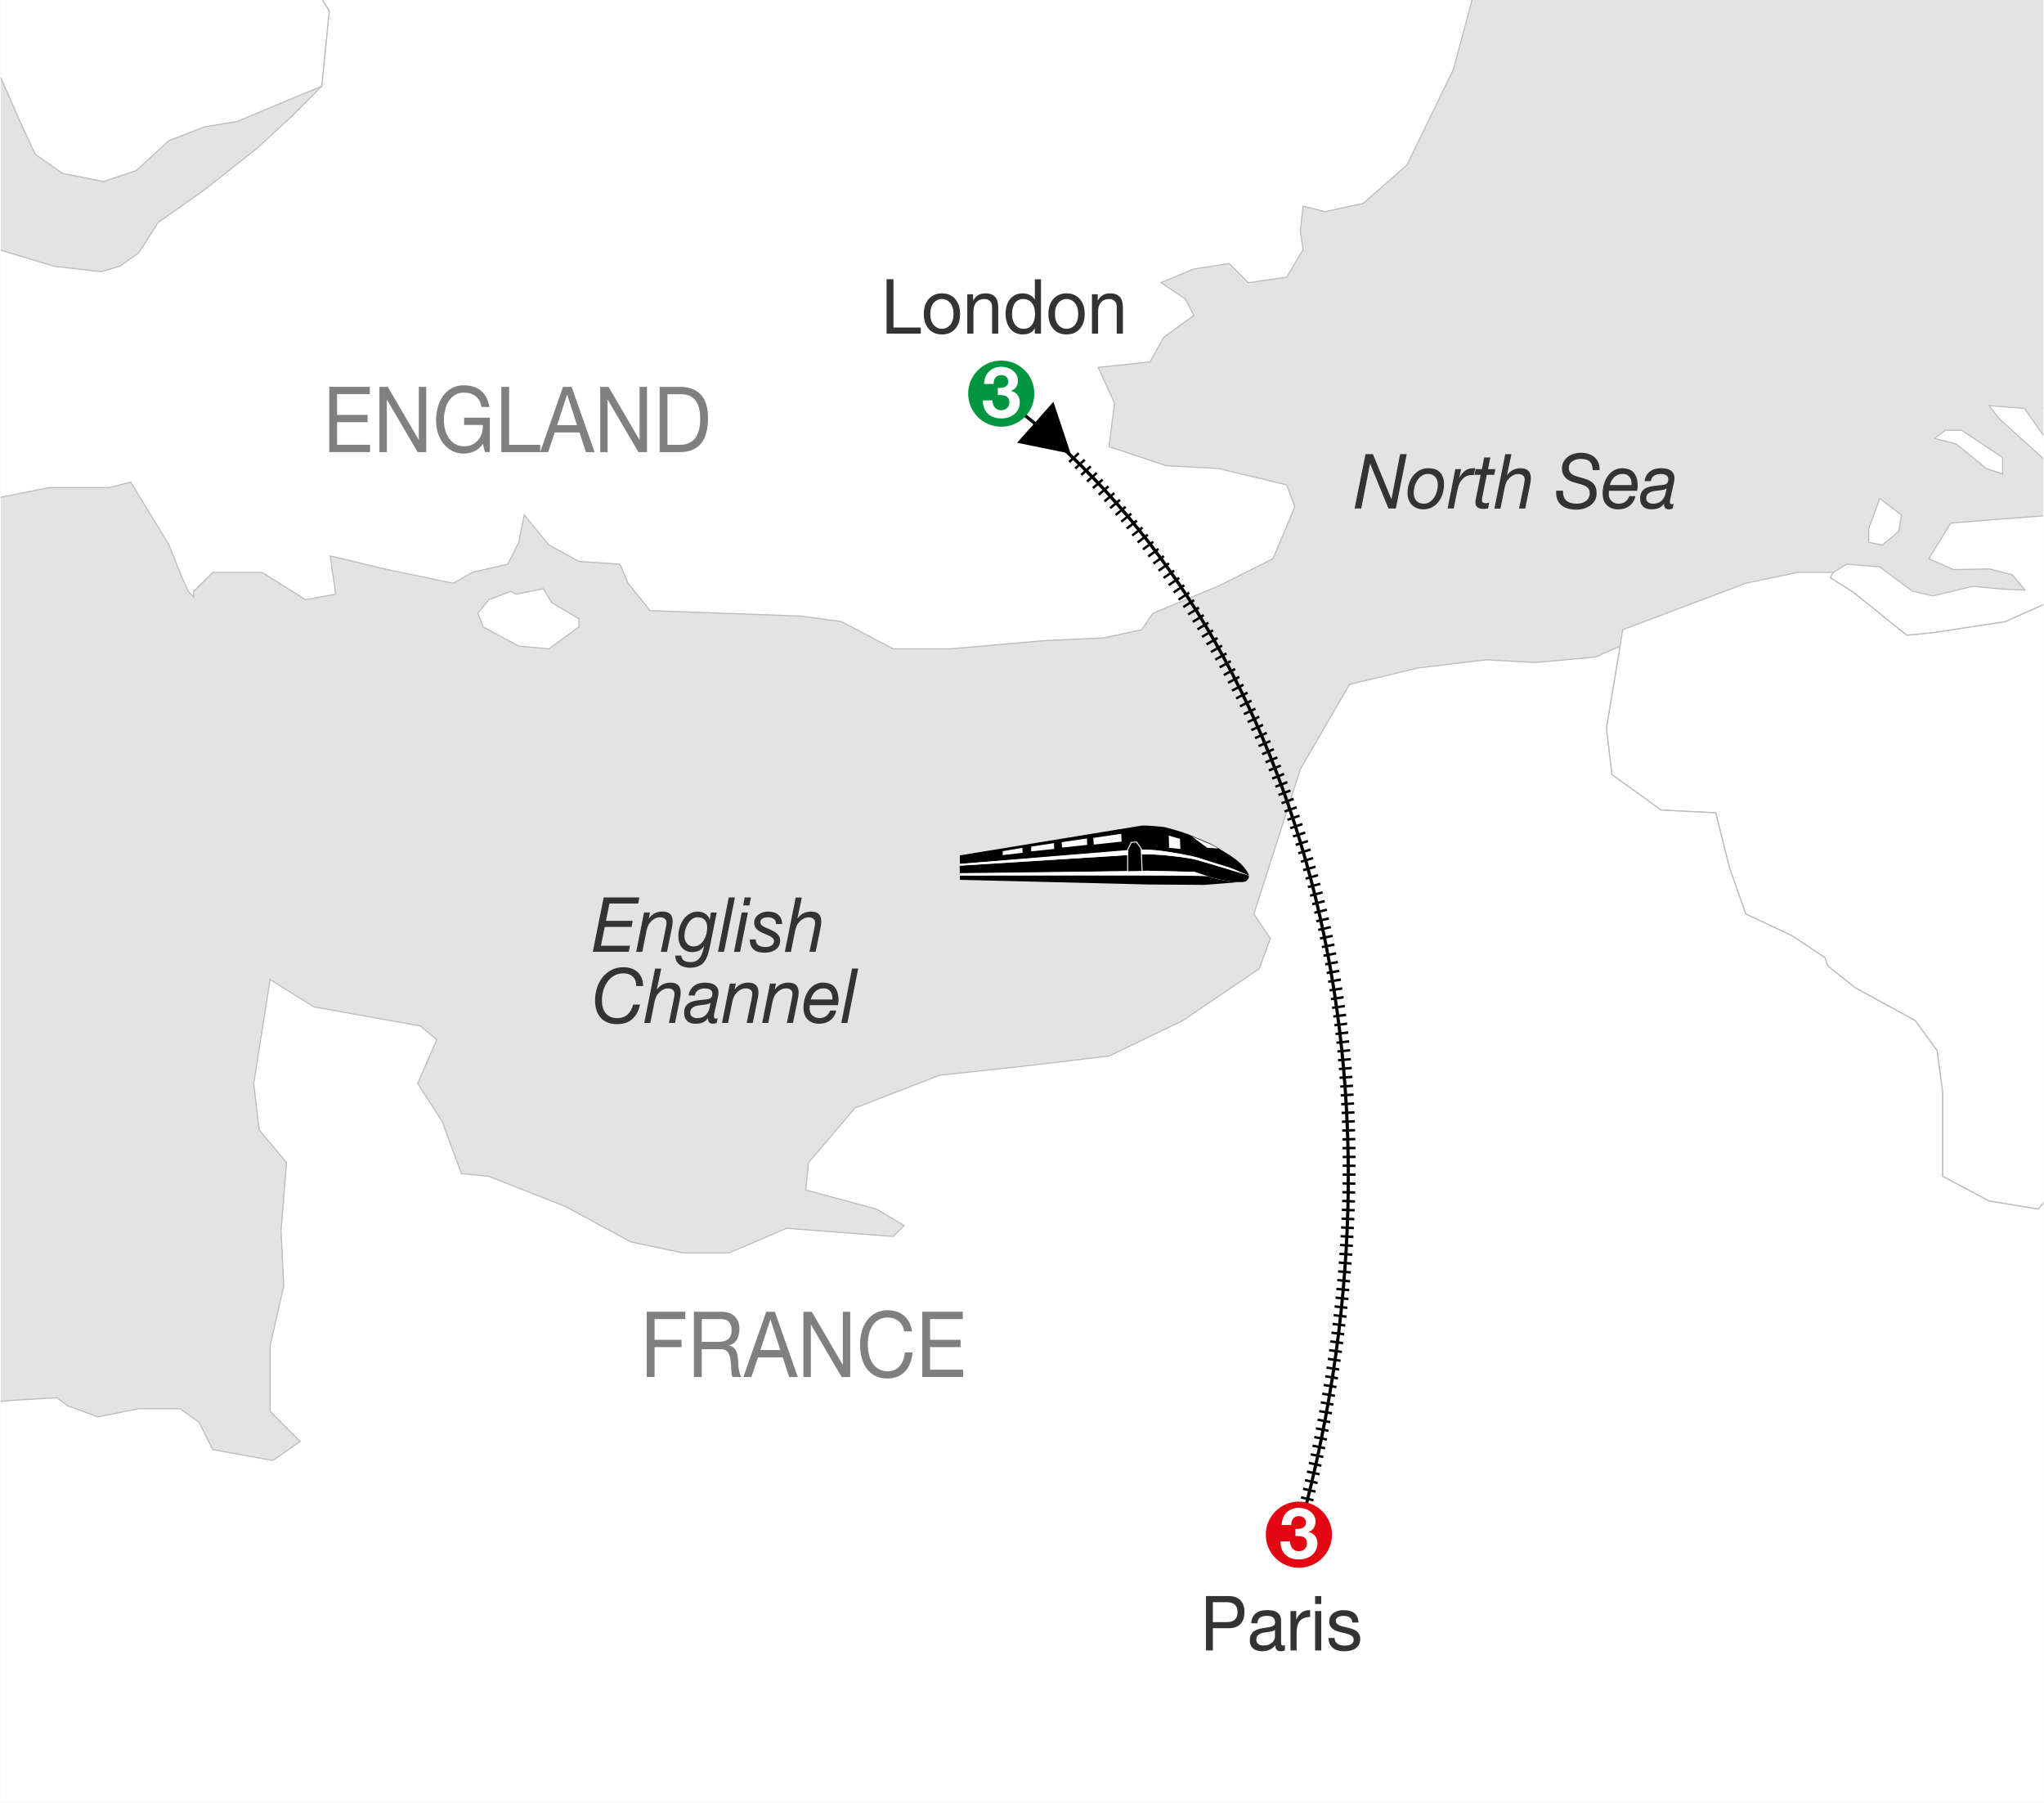 <?xml version="1.0" encoding="utf-8"?>
<!-- Generator: Adobe Illustrator 25.4.1, SVG Export Plug-In . SVG Version: 6.00 Build 0)  -->
<svg version="1.1" xmlns="http://www.w3.org/2000/svg" xmlns:xlink="http://www.w3.org/1999/xlink" x="0px" y="0px"
	 viewBox="0 0 635 560" style="enable-background:new 0 0 635 560;" xml:space="preserve">
<style type="text/css">
	.st0{clip-path:url(#SVGID_00000014620808320587455290000015905758208993671605_);fill:#E3E3E3;}
	.st1{clip-path:url(#SVGID_00000014620808320587455290000015905758208993671605_);}
	.st2{fill:#FFFDE8;stroke:#000000;}
	.st3{fill:#FFFFFF;stroke:#BDBCBC;stroke-width:0.35;}
	.st4{clip-path:url(#SVGID_00000014620808320587455290000015905758208993671605_);fill:none;stroke:#000000;}
	.st5{fill:#808080;}
	.st6{fill:#333333;}
	
		.st7{clip-path:url(#SVGID_00000014620808320587455290000015905758208993671605_);fill:none;stroke:#000000;stroke-width:4;stroke-dasharray:0.75,2;}
	.st8{fill:none;}
	.st9{fill:#FFFFFF;}
	.st10{stroke:#FFFFFF;stroke-width:0.3;}
	.st11{fill:#009640;}
	.st12{fill:#E30613;}
</style>
<g id="map">
</g>
<g id="routing">
	<g>
		<defs>
			<rect id="SVGID_1_" x="0.22" y="-0.27" width="634.55" height="560.53"/>
		</defs>
		<clipPath id="SVGID_00000067943525461279293800000006340398916541675150_">
			<use xlink:href="#SVGID_1_"  style="overflow:visible;"/>
		</clipPath>
		
			<rect x="0.22" y="-0.27" style="clip-path:url(#SVGID_00000067943525461279293800000006340398916541675150_);fill:#E3E3E3;" width="634.55" height="560.53"/>
		<g style="clip-path:url(#SVGID_00000067943525461279293800000006340398916541675150_);">
			<path class="st2" d="M3243.13,222.71"/>
		</g>
		<g style="clip-path:url(#SVGID_00000067943525461279293800000006340398916541675150_);">
			<path d="M260.29-995.78v32.02h37.01v-32.02h9.99v76.53h-9.99v-35.88h-37.01v35.88h-9.88v-76.53H260.29z"/>
			<path d="M377.92-921.75c-3.63,1.82-10.9,3.63-20.21,3.63c-21.57,0-37.81-13.62-37.81-38.72c0-23.96,16.24-40.19,39.97-40.19
				c9.54,0,15.56,2.04,18.17,3.41l-2.38,8.06c-3.75-1.82-9.08-3.18-15.44-3.18c-17.94,0-29.86,11.47-29.86,31.56
				c0,18.73,10.79,30.77,29.41,30.77c6.02,0,12.15-1.25,16.12-3.18L377.92-921.75z"/>
		</g>
		<g style="clip-path:url(#SVGID_00000067943525461279293800000006340398916541675150_);">
			<g>
				<polyline class="st3" points="701.08,193.07 695.99,192.22 689.21,182.05 682.42,180.34 665.44,179.48 647.61,182.05 
					622.99,193.07 600.92,196.46 592.42,197.32 575.45,183.72 568.66,179.48 569.51,177.8 558.48,177.8 542.34,181.18 
					504.14,195.61 503.29,200.7 499.04,226.17 500.75,240.61 516.03,251.64 533.01,252.49 537.25,269.48 542.34,283.92 
					556.78,290.7 566.96,297.49 567.82,300.04 576.3,306.82 594.98,317.02 601.77,326.35 603.48,339.08 603.48,365.4 617.89,373.05 
					633.18,375.61 641.66,365.4 653.56,354.36 662.88,356.06 662.88,366.24 659.49,383.23 657.8,392.58 663.74,396.81 
					664.59,397.68 659.49,405.3 676.48,418.03 687.51,430.78 703.65,436.71 717.22,435.87 718.07,435.87 720.62,412.1 
					716.38,391.73 728.26,373.05 745.24,363.71 755.43,363.71 756.27,364.56 774.1,340.78 775.79,328.9 769.86,313.62 
					769.01,300.04 769.01,297.49 762.22,286.45 745.24,283.92 734.2,272.86 733.35,256.74 737.6,240.61 739.29,225.33 
					728.26,215.14 713.82,212.6 702.79,203.27 701.08,193.07 				"/>
				<g>
					<polygon class="st3" points="1184.13,-105.76 1186.69,-97.27 1194.33,-102.37 1207.06,-109.15 1215.54,-104.9 1224.03,-102.37 
						1237.62,-102.37 1233.38,-109.99 1236.77,-111.7 1242.71,-116.8 1255.45,-126.98 1271.57,-130.37 1283.46,-132.92 
						1283.46,-123.58 1289.41,-126.98 1296.2,-140.57 1305.53,-150.74 1316.56,-163.48 1328.45,-165.19 1337.79,-163.48 
						1324.21,-155.84 1315.71,-148.21 1312.32,-140.57 1321.66,-146.5 1333.55,-150.74 1345.43,-154.14 1355.63,-154.14 
						1363.25,-144.8 1373.46,-137.17 1376.85,-126.98 1381.09,-126.12 1389.58,-118.48 1399.76,-118.48 1404.01,-119.34 
						1409.95,-109.99 1415.04,-98.97 1418.43,-80.29 1428.63,-75.19 1438.82,-71.8 1449.85,-69.25 1453.24,-55.67 1459.18,-42.08 
						1464.28,-31.05 1464.28,-6.43 1462.59,10.55 1453.24,28.37 1447.29,47.05 1447.29,58.09 1456.64,64.04 1468.52,74.22 
						1471.08,86.95 1472.77,104.78 1473.62,122.61 1477.87,137.04 1480.4,161.66 1479.57,176.94 1480.4,192.22 1482.97,213.44 
						1493.13,226.17 1502.48,238.06 1506.72,242.31 1508.43,249.1 1506.72,280.51 1500.79,307.68 1496.56,317.02 1495.69,317.86 
						1495.69,320.42 1494.84,319.55 1485.5,320.42 1474.48,305.98 1464.28,287.3 1449.85,283.06 1447.29,300.04 1443.06,317.86 
						1425.23,324.65 1401.47,332.29 1384.49,338.24 1373.46,356.06 1347.12,367.96 1331.84,373.05 1319.96,375.61 1307.23,379.84 
						1295.35,385.78 1291.1,395.12 1286.85,406.99 1282.61,407.85 1276.68,399.37 1259.69,384.08 1257.14,390.01 1256.29,404.45 
						1269.02,421.43 1287.7,429.93 1291.1,449.45 1289.41,478.31 1303.84,499.55 1347.98,536.9 1363.25,557.26 1376.85,570.85 
						1403.16,590.37 1410.8,600.56 1408.24,613.3 1395.53,619.22 1380.24,624.34 1372.6,637.07 1367.5,653.19 1331.01,666.78 
						1322.51,685.46 1323.37,711.78 1333.55,738.09 1334.4,750.83 1320.81,756.77 1314.01,743.18 1290.24,742.34 1271.57,735.56 
						1264.77,744.05 1248.64,745.74 1228.28,746.59 1209.6,748.28 1193.46,758.48 1176.49,767.81 1154.41,766.11 1133.19,751.69 
						1114.54,749.13 1102.64,759.33 1096.69,769.5 1087.35,773.74 1072.06,765.27 1064.45,749.98 1050.86,744.88 1034.73,744.88 
						1016.88,750.83 1008.42,744.88 989.72,734.69 972.74,727.04 957.47,722.81 915.03,727.91 893.8,727.04 870.03,727.04 
						856.44,728.74 847.1,718.56 845.41,717.71 842.86,712.62 842.02,696.5 843.71,676.11 848.8,651.5 865.79,613.3 871.74,593.76 
						889.55,576.79 904,559.81 909.08,541.98 887.86,530.11 865.79,519.91 826.74,503.8 813.99,500.38 796.18,497 789.38,480.01 
						780.05,467.27 771.54,457.09 761.38,446.9 761.38,447.75 769.86,438.42 770.71,419.74 767.32,407.85 760.52,395.12 
						761.38,384.08 766.46,373.05 755.43,363.71 756.27,364.56 774.1,340.78 775.79,328.9 769.86,313.62 769.01,300.04 
						769.01,297.49 762.22,286.45 763.92,277.96 761.38,265.23 759.68,249.95 762.22,238.91 773.25,228.73 776.66,200.7 
						780.88,182.05 780.88,167.6 778.34,143.83 780.88,131.1 796.18,133.64 813.99,143.83 825.89,142.13 835.23,127.7 
						839.47,111.57 855.6,102.24 867.48,88.66 871.74,72.52 846.27,57.24 844.56,42.81 852.21,38.57 868.33,30.08 873.43,14.79 
						878.52,0.36 884.47,-15.77 888.71,-29.35 891.26,-35.3 913.33,-37.84 919.28,-24.26 921.82,-22.56 919.28,-36.14 
						913.33,-43.78 906.54,-49.73 897.2,-53.12 892.1,-56.51 891.26,-59.91 896.36,-70.11 903.14,-75.19 909.08,-86.24 
						924.37,-88.78 948.98,-89.63 971.06,-82.83 977,-68.4 977.83,-50.58 988.03,-50.58 989.72,-65 1000.77,-60.76 1007.55,-42.08 
						1014.33,-30.2 1008.42,-60.76 1009.25,-71.8 1010.94,-86.24 1014.33,-93.02 1020.3,-101.52 1028.78,-100.66 1052.54,-99.81 
						1055.95,-103.21 1046.6,-109.99 1037.27,-117.63 1039.8,-128.68 1045.76,-129.52 1047.47,-135.47 1041.52,-142.26 
						1038.11,-150.74 1041.52,-159.24 1035.57,-164.33 1027.07,-166.02 1033.02,-171.97 1034.73,-177.06 1044.89,-181.31 
						1054.23,-186.4 1051.7,-196.59 1044.06,-206.78 1038.11,-219.52 1033.87,-228 1035.57,-235.64 1036.42,-242.43 
						1047.47,-241.59 1078.86,-230.55 1089.06,-234.8 1097.55,-235.64 1091.6,-235.64 1089.91,-228.85 1100.08,-228.85 
						1111.12,-222.91 1121.3,-219.52 1128.11,-203.38 1126.4,-191.5 1117.07,-180.46 1121.3,-175.37 1132.36,-174.52 
						1132.36,-164.33 1140.84,-163.48 1146.77,-171.12 1163.77,-163.48 1168.86,-154.14 1178.19,-153.3 1193.46,-156.69 
						1201.96,-160.08 1207.9,-154.99 1207.06,-142.26 1198.56,-132.92 1187.54,-126.12 1181.58,-113.4 					"/>
				</g>
				<polyline class="st3" points="717.22,435.87 741.85,446.9 752.03,447.75 761.38,446.9 761.38,447.75 769.86,438.42 
					770.71,419.74 767.32,407.85 760.52,395.12 761.38,384.08 766.46,373.05 755.43,363.71 745.24,363.71 728.26,373.05 
					716.38,391.73 720.62,412.1 718.07,435.87 717.22,435.87 				"/>
				<g>
					<polyline class="st3" points="723.17,-8.98 725.72,0.36 726.55,3.75 729.11,6.3 733.35,10.55 734.2,12.25 735.05,13.94 
						734.2,17.35 734.2,19.04 733.35,19.89 724.87,20.74 720.62,22.44 718.07,26.68 715.52,35.17 714.67,43.66 714.67,52.99 
						714.67,53.84 712.98,56.39 713.82,58.09 713.82,59.79 718.07,64.88 720.62,67.43 725.72,69.97 734.2,75.92 738.44,76.76 
						741.85,77.61 744.39,76.76 745.24,73.36 745.24,61.48 743.53,57.24 739.29,52.14 739.29,48.75 739.29,45.36 740.15,44.51 
						740.99,43.66 742.7,44.51 746.1,44.51 747.79,42.81 755.43,37.72 756.27,32.63 757.99,27.54 759.68,21.59 761.38,16.49 
						767.32,6.3 768.17,3.75 768.17,2.07 764.76,0.36 754.58,-0.49 753.74,-2.18 753.74,-4.73 753.74,-8.98 754.58,-14.92 
						753.74,-23.41 754.58,-30.2 755.43,-32.74 757.14,-36.14 759.68,-39.53 764.76,-47.18 768.17,-49.73 770.71,-50.58 
						774.1,-53.12 778.34,-55.67 783.44,-56.51 795.32,-61.61 803.81,-62.46 810.6,-62.46 819.1,-59.91 825.04,-57.36 
						828.43,-56.51 832.67,-57.36 840.33,-61.61 844.56,-62.46 862.39,-61.61 871.74,-58.21 875.12,-56.51 885.33,-44.64 
						889.55,-37.84 890.41,-35.3 891.26,-35.3 888.71,-29.35 884.47,-15.77 878.52,0.36 873.43,14.79 868.33,30.08 852.21,38.57 
						844.56,42.81 846.27,57.24 871.74,72.52 867.48,88.66 855.6,102.24 839.47,111.57 835.23,127.7 825.89,142.13 813.99,143.83 
						796.18,133.64 780.88,131.1 778.34,143.83 780.88,167.6 780.88,182.05 776.66,200.7 773.25,228.73 762.22,238.91 
						759.68,249.95 761.38,265.23 763.92,277.96 762.22,286.45 745.24,283.92 734.2,272.86 733.35,256.74 737.6,240.61 
						739.29,225.33 728.26,215.14 713.82,212.6 702.79,203.27 701.08,193.07 695.99,192.22 689.21,182.05 682.42,180.34 
						665.44,179.48 647.61,182.05 622.99,193.07 600.92,196.46 592.42,197.32 575.45,183.72 568.66,179.48 569.51,177.8 
						573.75,175.24 583.96,176.09 594.13,183.63 600.49,185.11 612.8,182.14 622.36,183 629.14,183.31 625.11,178.53 618.11,176.73 
						606.86,176.94 599.23,173.55 606.02,162.5 616.19,161.66 638.27,159.96 654.39,154.02 681.57,151.48 691.76,147.23 
						685.82,141.28 673.93,144.68 667.13,145.52 653.56,142.13 642.52,136.19 634.88,126.86 636.57,113.27 638.27,108.17 
						639.98,105.63 640.82,105.63 644.21,102.24 645.06,102.24 650.16,97.14 656.95,92.05 678.18,71.68 685.82,47.9 696.85,18.19 
						709.57,-5.58 723.17,-8.98 					"/>
					<polyline class="st3" points="583.96,154.87 580.55,164.21 580.55,168.45 584.79,169.3 589.88,165.05 590.73,159.96 
						583.96,154.87 					"/>
					<polyline class="st3" points="621.29,130.25 617.89,126 628.93,126.86 634.88,135.35 640.82,141.28 641.66,146.38 
						639.12,146.38 621.29,130.25 					"/>
					<polyline class="st3" points="600.92,136.19 604.32,133.64 609.41,133.64 622.14,142.13 622.14,147.23 617.05,145.52 
						607.71,137.89 600.92,136.19 					"/>
				</g>
				<g>
					<polyline class="st3" points="845.41,717.71 847.1,718.56 856.44,728.74 870.03,727.04 893.8,727.04 915.03,727.91 
						957.47,722.81 972.74,727.04 989.72,734.69 1008.42,744.88 1016.88,750.83 1028.78,764.42 1022,779.69 1018.58,794.13 
						1029.64,816.2 1038.98,823.83 1056.8,833.17 1072.06,836.57 1084.81,829.78 1092.44,835.71 1097.55,839.96 1093.3,848.47 
						1090.74,857.79 1091.6,869.68 1083.95,873.93 1065.27,873.93 1061.88,884.11 1062.75,896.84 1066.98,907.01 1063.59,913.81 
						1029.64,904.48 1010.09,901.94 1000.77,891.76 988.88,884.96 982.95,902.78 963.42,934.2 957.47,950.32 953.22,957.12 
						942.2,948.62 932.85,934.2 915.03,918.91 909.08,895.14 908.22,884.96 888.71,893.45 876.83,905.33 875.97,920.6 
						868.33,928.25 855.6,935.89 848.8,941.83 826.74,938.43 818.25,939.28 813.15,939.28 797.02,941.83 784.28,944.38 
						769.01,943.54 769.01,933.34 766.46,924.85 754.58,919.75 754.58,910.43 752.89,900.24 753.74,884.96 756.27,873.08 
						751.19,869.68 735.05,866.27 721.46,865.43 709.57,878.16 700.24,891.76 687.51,897.7 682.42,892.59 686.66,872.23 
						689.21,855.25 694.3,845.06 697.7,835.71 705.33,830.62 712.98,820.44 724.87,815.35 728.26,810.26 735.05,794.97 
						746.1,781.39 756.27,773.74 774.96,755.93 786.83,747.44 789.38,744.88 784.28,734.69 792.78,724.52 802.12,727.91 
						820.8,730.46 832.67,726.21 845.41,717.71 					"/>
				</g>
				<g>
					<polyline class="st3" points="171.35,187.13 168.82,182.88 160.32,184.58 158.63,183.72 151.83,186.29 148.45,190.52 
						150.13,194.77 161.17,200.7 170.52,201.55 179.85,194.77 179.85,192.22 171.35,187.13 					"/>
					<polyline class="st3" points="42.32,-354.5 21.95,-340.06 2.43,-319.69 14.31,-318.83 32.13,-323.08 41.48,-332.42 
						44.87,-340.06 47.41,-349.4 42.32,-354.5 					"/>
					<polygon class="st3" points="158.63,-397.78 236.51,-452.54 226.97,-468.46 263.89,-497.12 268.98,-480.13 279.17,-460.62 
						289.36,-448.73 287.67,-430.89 284.27,-411.37 281.72,-396.09 282.57,-380.81 285.96,-360.44 292.76,-342.61 293.61,-322.23 
						297.85,-316.28 315.68,-308.64 330.11,-298.47 338.6,-277.24 341.99,-261.11 342.84,-261.11 342.84,-260.27 343.69,-260.27 
						348.78,-243.28 349.63,-222.06 358.13,-201.68 366.61,-190.65 364.91,-167.74 364.07,-166.88 346.24,-173.67 341.14,-179.61 
						334.36,-191.5 327.56,-188.95 336.05,-176.22 343.69,-166.02 349.63,-160.08 353.03,-151.6 359.82,-142.26 365.77,-129.52 
						369.16,-120.19 366.61,-105.76 360.68,-98.12 348.78,-87.07 339.45,-81.14 330.96,-69.25 330.96,-68.4 340.3,-65 
						350.48,-60.76 354.73,-53.12 364.07,-59.07 374.26,-70.11 386.98,-69.25 406.51,-69.25 425.19,-65 436.23,-58.21 
						448.11,-46.33 457.45,-25.11 457.45,-0.49 451.51,21.59 437.08,51.29 423.49,63.19 411.61,65.73 404.81,64.04 403.97,71.68 
						404.81,77.61 399.72,86.1 387.84,87.81 381.89,81.86 370.86,83.56 360.68,87.81 368.31,92.9 370.86,97.99 361.52,104.78 
						357.28,112.42 341.14,114.13 346.24,125.15 344.54,138.74 362.36,144.68 378.5,145.52 399.72,150.61 402.27,157.42 
						395.48,173.55 378.5,182.05 358.13,190.52 354.73,195.61 342.84,198.16 324.17,199.02 295.3,201.55 277.47,201.55 
						261.34,193.07 248.61,191.37 201.92,189.67 195.14,181.18 192.58,175.24 179.85,174.39 170.52,169.3 162.87,159.96 
						161.17,168.45 157.77,175.24 146.74,177.8 140.8,181.18 120.43,176.94 102.6,172.7 104.29,184.58 94.95,186.29 81.38,177.8 
						66.1,177.8 60.15,183.72 60.15,185.43 58.46,183.72 55.9,177.8 52.51,169.3 40.62,149.77 33.83,151.48 15.15,151.48 
						-1.82,154.87 -10.32,152.32 -12.86,150.61 -17.96,151.48 -34.09,183.72 -47.66,193.92 -51.06,193.92 -58.71,189.67 
						-65.49,182.88 -85.02,170.99 -93.51,168.45 -103.69,165.05 -116.44,162.5 -129.16,159.11 -142.75,172.7 -162.28,176.94 
						-170.76,188.82 -178.4,193.07 -181.79,186.29 -180.94,185.43 -189.43,185.43 -193.69,177.8 -202.17,170.15 -208.96,171.84 
						-216.6,181.18 -214.9,174.39 -206.41,164.21 -193.69,159.11 -178.4,154.87 -164.82,146.38 -97.75,104.78 -81.62,86.95 
						-64.65,81.01 -54.46,71.68 -52.76,68.27 -29.84,69.97 -8.62,75.06 16.85,82.7 31.29,84.41 37.23,82.7 43.17,78.46 49.11,69.13 
						63.54,58.94 79.68,46.21 89.85,36.87 99.94,26.79 102.28,3.43 92.72,-11.94 89.01,-10.35 82.11,-21.5 79.99,-55.46 
						93.78,-81.98 101.22,-85.16 102.81,-91.01 94.56,-90.81 82.65,-107.98 100.02,-118.24 101.75,-122.31 94.85,-120.72 
						103.87,-141.93 98.56,-143.53 91.67,-156.26 104.93,-165.29 120.85,-163.7 124.03,-165.29 117.14,-167.94 115.23,-185.45 
						116.18,-194.89 122.13,-196.59 117.03,-202.53 114.48,-210.17 117.88,-217.82 126.36,-230.55 138.25,-239.04 125.52,-246.67 
						134.85,-261.96 144.2,-267.05 149.29,-279.78 152.68,-290.82 160.32,-298.47 155.23,-301.86 140.8,-293.37 128.9,-292.52 
						119.58,-291.67 117.88,-302.71 115.32,-309.5 115.32,-312.9 111.94,-308.64 110.23,-311.2 109.39,-323.08 102.6,-338.36 
						101.75,-349.4 107.69,-359.59 116.18,-369.77 126.36,-380.81 133.15,-390.15 142.5,-393.55 147.6,-396.94 153.53,-395.24 					
						"/>
				</g>
				<g>
					<polygon class="st3" points="1036.1,822.13 1030.8,817.37 1018.58,793.49 1034.47,797.78 1044.06,808.35 1042.99,826.37 					
						"/>
				</g>
			</g>
			<polyline class="st3" points="503.29,200.7 499.04,226.17 500.75,240.61 516.03,251.64 533.01,252.49 537.25,269.48 
				542.34,283.92 556.78,290.7 566.96,297.49 567.82,300.04 576.3,306.82 594.98,317.02 601.77,326.35 603.48,339.08 603.48,365.4 
				617.89,373.05 633.18,375.61 641.66,365.4 653.56,354.36 662.88,356.06 662.88,366.24 659.49,383.23 657.8,392.58 663.74,396.81 
				664.59,397.68 659.49,405.3 676.48,418.03 687.51,430.78 703.65,436.71 717.22,435.87 741.85,446.9 752.03,447.75 761.38,446.9 
				771.54,457.09 780.05,467.27 789.38,480.01 796.18,497 813.99,500.38 826.74,503.8 865.79,519.91 887.86,530.11 909.08,541.98 
				904,559.81 889.55,576.79 871.74,593.76 865.79,613.3 848.8,651.5 843.71,676.11 842.02,696.5 842.86,712.62 845.41,717.71 
				832.67,726.21 820.8,730.46 802.12,727.91 792.78,724.52 784.28,734.69 789.38,744.88 786.83,747.44 774.96,755.93 
				756.27,773.74 746.1,781.39 735.05,794.97 728.26,810.26 724.87,815.35 712.98,820.44 705.33,830.62 697.7,835.71 694.3,845.06 
				689.21,855.25 686.66,872.23 682.42,892.59 687.51,897.7 700.24,891.76 709.57,878.16 721.46,865.43 735.05,866.27 
				751.19,869.68 756.27,873.08 753.74,884.96 752.89,900.24 754.58,910.43 754.58,919.75 766.46,924.85 769.01,933.34 
				769.01,943.54 758.84,942.68 752.03,942.68 749.48,950.32 751.19,959.66 754.58,971.54 759.68,991.93 763.92,1006.35 
				766.46,1022.47 746.1,1033.52 735.9,1043.7 730.8,1058.15 730.8,1066.63 733.35,1074.27 739.29,1075.96 746.94,1081.06 
				746.94,1094.64 741.85,1110.76 740.15,1130.3 743.53,1149.81 752.03,1165.1 767.32,1170.2 782.58,1171.9 795.32,1175.28 
				799.57,1189.73 797.87,1204.14 792.78,1216.04 793.62,1221.98 791.08,1225.37 756.27,1238.96 752.89,1245.74 741.85,1250.83 
				730.8,1259.33 718.92,1267.81 707.04,1275.46 701.08,1277.15 699.4,1288.19 694.3,1293.28 667.13,1300.08 656.95,1302.62 
				649.31,1306.02 647.61,1304.33 634.88,1301.78 621.29,1300.08 617.05,1294.15 611.95,1289.9 607.71,1283.1 595.83,1281.4 
				587.33,1278.86 580.55,1275.46 578.85,1266.13 568.66,1260.19 555.93,1257.64 550.83,1253.39 544.89,1250.83 534.7,1249.98 
				531.3,1255.94 516.03,1254.23 501.59,1246.59 498.2,1239.81 493.1,1236.42 466.78,1227.93 461.7,1220.28 451.51,1218.58 
				434.53,1224.53 423.49,1233.01 402.27,1242.36 387.84,1246.59 364.91,1251.69 351.33,1268.68 341.99,1293.28 343.69,1297.53 
				347.94,1302.62 342.84,1354.42 331.81,1350.17 307.19,1346.78 282.57,1346.78 257.1,1343.37 230.78,1340.84 217.2,1334.05 
				212.1,1328.94 201.08,1315.37 192.58,1304.33 179,1300.08 169.66,1295.84 146.74,1273.76 133.15,1265.27 117.03,1265.27 
				95.8,1274.62 83.92,1273.76 57.6,1265.27 29.59,1249.98 -19.65,1226.22 -28.99,1212.63 -45.97,1196.52 -64.65,1188.02 
				-78.22,1175.28 -88.42,1163.4 -97.75,1148.96 -109.63,1136.24 -110.49,1127.74 -93.51,1133.69 -72.28,1126.05 -60.4,1108.23 
				-50.21,1083.6 -34.09,1049.65 -17.1,1010.59 1.57,983.42 7.51,979.18 -2.67,964.77 -2.67,960.5 4.96,937.59 17.7,906.17 
				25.35,878.16 32.98,866.27 44.02,884.96 51.66,899.38 55.05,908.73 54.2,884.96 45.72,864.59 30.44,849.31 27.89,832.33 
				41.48,816.2 46.57,794.13 43.17,778.86 46.57,762.69 43.17,762.69 42.32,761.87 28.74,755.08 10.06,739.8 -6.92,721.12 
				-17.1,698.2 -23.05,673.57 -16.26,656.6 -13.71,637.92 -15.4,625.18 18.55,626.88 3.28,615.84 -23.89,610.75 -43.42,604.81 
				-38.33,590.37 -33.24,577.65 -37.49,574.24 -66.34,566.6 -57.85,562.35 -68.04,555.55 -89.27,557.26 -96.91,552.17 
				-97.75,547.08 -99.45,542.83 -111.33,528.41 -124.92,518.21 -146.99,503.8 -155.49,496.13 -169.91,493.6 -189.43,496.13 
				-193.69,480.87 -208.96,457.09 -197.08,455.39 -182.65,453.69 -183.5,445.2 -195.38,443.52 -196.23,435.02 -186.89,427.38 
				-178.4,428.22 -173.31,421.43 -206.41,416.33 -203.86,407.85 -193.69,394.26 -173.31,390.01 -154.63,388.33 -128.31,390.86 
				-114.73,394.26 -103.69,393.43 -90.96,394.26 -86.71,385.78 -76.53,383.23 -70.58,388.33 -61.25,389.18 -43.42,393.43 
				-35.77,402.76 -25.59,421.43 -12.86,436.71 3.28,435.02 17.7,434.18 21.1,436.71 30.44,440.12 43.17,437.57 55.9,437.57 
				61.85,441.82 66.1,450.3 84.77,453.69 93.26,447.75 83.92,438.42 83.92,418.03 88.16,399.37 87.31,382.38 89.01,361.16 
				80.52,350.98 78.82,336.53 83.92,304.28 97.51,312.77 130.61,318.71 135.7,322.96 129.76,336.53 137.4,348.44 143.34,364.56 
				151.83,365.4 175.6,374.74 195.97,385.78 212.1,389.18 226.54,389.18 244.37,381.54 277.47,384.08 280.87,380.69 272.38,375.61 
				250.31,369.65 251.16,361.16 265.6,344.18 291.91,334 315.68,331.45 344.54,328.05 367.46,317.02 391.23,300.89 394.63,291.55 
				389.54,283.92 403.97,238.91 419.25,212.6 440.48,207.5 461.7,204.95 476.97,205.8 495.65,204.11 503.29,200.7 			"/>
			<g>
				<polygon class="st3" points="99.94,26.79 102.28,3.43 92.72,-11.94 89.01,-10.35 82.11,-21.5 79.99,-55.46 93.78,-81.98 
					101.22,-85.16 102.81,-91.01 94.56,-90.81 82.65,-107.98 100.02,-118.24 101.75,-122.31 94.85,-120.72 103.87,-141.93 
					98.56,-143.53 91.67,-156.26 104.93,-165.29 120.85,-163.7 124.03,-165.29 117.14,-167.94 115.23,-185.45 102.6,-189.8 
					83.92,-194.04 60.15,-202.53 38.08,-196.59 15.15,-185.55 -27.3,-160.08 -21.35,-154.14 2.43,-161.79 19.4,-160.93 
					18.55,-147.35 14.31,-132.07 10.91,-118.48 10.91,-112.55 17.7,-104.05 9.21,-93.88 -5.22,-76.89 -57,-59.07 -75.68,-56.51 
					-94.36,-51.43 -108.78,-48.87 -106.24,-42.93 -106.24,-33.6 -103.69,-25.11 -102.84,-16.63 -100.3,-14.07 -100.3,-11.52 
					-91.81,-7.28 -79.93,-8.98 -63.8,-17.46 -48.51,-20.01 -44.27,-15.77 -43.42,-9.82 -45.97,3.75 -41.72,10.55 -24.74,16.49 
					-11.15,9.7 -6.92,9.7 -2.67,13.94 -0.12,23.29 5.82,36.87 10.91,47.9 19.4,53.84 32.13,56.39 42.32,52.99 52.51,43.66 
					63.54,39.41 73.73,37.72 89.31,31.19 				"/>
			</g>
		</g>
		<g style="clip-path:url(#SVGID_00000067943525461279293800000006340398916541675150_);">
			<path d="M327.26,124.81l5.37,16.12l-16.65-3.39L327.26,124.81z"/>
		</g>
		<path style="clip-path:url(#SVGID_00000067943525461279293800000006340398916541675150_);fill:none;stroke:#000000;" d="
			M316.65,127.6c86.31,68.12,126.02,204.27,87.47,346.17"/>
		<g style="clip-path:url(#SVGID_00000067943525461279293800000006340398916541675150_);">
			<path class="st5" d="M212.9,407.48v2.27h-9.55v6.44h8.38v2.27h-8.38v9.28h-2.43v-20.27H212.9z"/>
			<path class="st5" d="M224.17,407.48c1.74,0,3.1,0.47,4.07,1.42c0.98,0.95,1.47,2.24,1.47,3.89c0,1.23-0.25,2.31-0.75,3.24
				c-0.5,0.93-1.31,1.56-2.41,1.9v0.06c0.53,0.11,0.96,0.3,1.29,0.57c0.33,0.27,0.6,0.58,0.79,0.95s0.34,0.78,0.43,1.23
				c0.09,0.45,0.17,0.93,0.22,1.42c0.03,0.49,0.06,0.99,0.08,1.5s0.06,1.01,0.13,1.5c0.07,0.49,0.17,0.96,0.29,1.41
				c0.13,0.44,0.32,0.84,0.57,1.18h-2.71c-0.17-0.21-0.29-0.49-0.34-0.85c-0.06-0.36-0.1-0.76-0.12-1.21s-0.03-0.92-0.05-1.43
				c-0.02-0.51-0.07-1.01-0.15-1.5c-0.07-0.49-0.15-0.96-0.26-1.41c-0.1-0.44-0.26-0.83-0.49-1.16c-0.22-0.33-0.51-0.6-0.87-0.79
				c-0.36-0.2-0.83-0.3-1.43-0.3h-5.93v8.66h-2.43v-20.27H224.17z M224.68,416.67c0.51-0.09,0.96-0.28,1.34-0.55
				s0.69-0.64,0.92-1.11c0.23-0.46,0.35-1.06,0.35-1.8c0-1.02-0.26-1.85-0.77-2.5c-0.51-0.64-1.34-0.96-2.48-0.96h-6.03v7.07h5.06
				C223.63,416.82,224.17,416.77,224.68,416.67z"/>
			<path class="st5" d="M240.72,407.48l7.13,20.27h-2.68l-1.99-6.1h-7.71l-2.04,6.1h-2.48l7.1-20.27H240.72z M242.41,419.37
				l-3.04-9.45h-0.05l-3.09,9.45H242.41z"/>
			<path class="st5" d="M252.19,407.48l9.6,16.43h0.05v-16.43h2.3v20.27h-2.66l-9.53-16.26h-0.05v16.26h-2.3v-20.27H252.19z"/>
			<path class="st5" d="M279.1,410.34c-0.93-0.72-2.03-1.08-3.31-1.08c-1.09,0-2.02,0.23-2.8,0.68c-0.78,0.45-1.41,1.06-1.92,1.83
				c-0.5,0.77-0.87,1.64-1.11,2.63c-0.24,0.98-0.36,2.01-0.36,3.07c0,1.15,0.12,2.25,0.36,3.28c0.24,1.03,0.61,1.93,1.11,2.7
				c0.5,0.77,1.15,1.38,1.93,1.83c0.78,0.45,1.72,0.68,2.81,0.68c0.8,0,1.51-0.15,2.13-0.44c0.62-0.29,1.16-0.7,1.61-1.22
				c0.45-0.52,0.8-1.14,1.06-1.86c0.26-0.72,0.41-1.5,0.46-2.33h2.43c-0.24,2.55-1.03,4.54-2.38,5.96s-3.18,2.13-5.52,2.13
				c-1.41,0-2.65-0.27-3.7-0.81c-1.06-0.54-1.93-1.28-2.63-2.23c-0.7-0.95-1.22-2.06-1.57-3.35c-0.35-1.29-0.52-2.67-0.52-4.14
				s0.19-2.86,0.56-4.16c0.37-1.3,0.92-2.43,1.65-3.39c0.72-0.96,1.63-1.73,2.71-2.29c1.08-0.56,2.32-0.84,3.72-0.84
				c0.95,0,1.86,0.14,2.71,0.43c0.85,0.28,1.61,0.7,2.27,1.25c0.66,0.55,1.22,1.24,1.66,2.06c0.44,0.82,0.73,1.77,0.87,2.85h-2.43
				C280.63,412.14,280.03,411.06,279.1,410.34z"/>
			<path class="st5" d="M299.12,407.48v2.27h-10.17v6.44h9.48v2.27h-9.48v7.01h10.24v2.27h-12.67v-20.27H299.12z"/>
		</g>
		<g style="clip-path:url(#SVGID_00000067943525461279293800000006340398916541675150_);">
			<path class="st5" d="M114.89,120.17v2.27h-10.17v6.44h9.48v2.27h-9.48v7.01h10.24v2.27H102.3v-20.27H114.89z"/>
			<path class="st5" d="M120.46,120.17l9.6,16.43h0.05v-16.43h2.3v20.27h-2.66l-9.53-16.26h-0.05v16.26h-2.3v-20.27H120.46z"/>
			<path class="st5" d="M147.33,140.2c-1.06,0.46-2.12,0.7-3.19,0.7c-1.36,0-2.58-0.28-3.65-0.84c-1.07-0.56-1.98-1.31-2.73-2.26
				c-0.75-0.95-1.32-2.03-1.71-3.26c-0.39-1.23-0.59-2.51-0.59-3.83c0-1.48,0.18-2.88,0.55-4.22s0.91-2.5,1.64-3.51
				c0.72-1,1.63-1.8,2.71-2.4c1.08-0.6,2.35-0.89,3.79-0.89c0.99,0,1.92,0.13,2.8,0.38c0.88,0.26,1.66,0.66,2.35,1.21
				s1.27,1.24,1.74,2.09c0.47,0.84,0.79,1.86,0.96,3.05h-2.43c-0.12-0.78-0.34-1.44-0.66-2c-0.32-0.56-0.72-1.02-1.2-1.38
				c-0.48-0.36-1.02-0.63-1.62-0.81c-0.6-0.18-1.25-0.27-1.93-0.27c-1.11,0-2.06,0.25-2.85,0.74c-0.79,0.49-1.44,1.14-1.94,1.94
				c-0.5,0.8-0.87,1.72-1.11,2.75c-0.24,1.03-0.36,2.09-0.36,3.16c0,1.06,0.14,2.08,0.41,3.05c0.27,0.97,0.67,1.84,1.2,2.58
				c0.53,0.75,1.18,1.34,1.95,1.79c0.77,0.44,1.67,0.67,2.69,0.67c0.95,0,1.8-0.17,2.53-0.51c0.73-0.34,1.35-0.81,1.85-1.41
				c0.5-0.6,0.88-1.3,1.14-2.1c0.26-0.8,0.37-1.67,0.33-2.6h-5.82v-2.27h8v10.67h-1.53l-0.64-2.53
				C149.27,138.97,148.39,139.74,147.33,140.2z"/>
			<path class="st5" d="M158.16,120.17v18h9.66v2.27h-12.08v-20.27H158.16z"/>
			<path class="st5" d="M177.58,120.17l7.13,20.27h-2.68l-1.99-6.1h-7.71l-2.04,6.1h-2.48l7.1-20.27H177.58z M179.26,132.07
				l-3.04-9.45h-0.05l-3.09,9.45H179.26z"/>
			<path class="st5" d="M189.05,120.17l9.6,16.43h0.05v-16.43h2.3v20.27h-2.66l-9.53-16.26h-0.05v16.26h-2.3v-20.27H189.05z"/>
			<path class="st5" d="M211.19,120.17c2.81,0,4.97,0.79,6.49,2.38c1.52,1.59,2.27,4.01,2.27,7.27c0,1.7-0.17,3.21-0.51,4.53
				c-0.34,1.32-0.87,2.42-1.58,3.32c-0.72,0.9-1.63,1.59-2.73,2.06c-1.11,0.47-2.42,0.71-3.93,0.71h-6.26v-20.27H211.19z
				 M211.4,138.17c0.27,0,0.61-0.02,1.02-0.07c0.41-0.05,0.84-0.16,1.3-0.34c0.46-0.18,0.92-0.44,1.37-0.78
				c0.45-0.34,0.86-0.8,1.21-1.39c0.36-0.59,0.65-1.32,0.88-2.2c0.23-0.88,0.35-1.94,0.35-3.19c0-1.21-0.11-2.29-0.32-3.25
				c-0.21-0.96-0.56-1.77-1.05-2.44c-0.49-0.67-1.11-1.18-1.88-1.53c-0.77-0.35-1.71-0.52-2.84-0.52h-4.09v15.72H211.4z"/>
		</g>
		<g style="clip-path:url(#SVGID_00000067943525461279293800000006340398916541675150_);">
			<path class="st6" d="M381.69,495.79c1.62,0,2.84,0.44,3.67,1.31s1.25,2.1,1.25,3.68c0,1.58-0.42,2.81-1.25,3.69
				c-0.83,0.88-2.06,1.32-3.67,1.3h-4.9v6.91h-2.13v-16.89H381.69z M380.97,503.88c1.21,0.02,2.1-0.24,2.66-0.78
				c0.56-0.54,0.84-1.31,0.84-2.32c0-1.01-0.28-1.78-0.84-2.31c-0.56-0.53-1.45-0.79-2.66-0.79h-4.18v6.2H380.97z"/>
			<path class="st6" d="M399.19,512.62c-0.33,0.21-0.79,0.31-1.37,0.31c-0.5,0-0.89-0.15-1.18-0.44c-0.29-0.29-0.44-0.77-0.44-1.43
				c-0.52,0.66-1.13,1.14-1.83,1.43c-0.7,0.29-1.45,0.44-2.26,0.44c-0.52,0-1.02-0.06-1.49-0.19s-0.88-0.32-1.22-0.59
				c-0.34-0.27-0.62-0.62-0.82-1.05c-0.2-0.43-0.3-0.96-0.3-1.57c0-0.69,0.11-1.26,0.34-1.7s0.52-0.8,0.89-1.08
				c0.37-0.28,0.79-0.49,1.26-0.63s0.96-0.26,1.45-0.35c0.52-0.11,1.02-0.19,1.49-0.25c0.47-0.05,0.89-0.13,1.25-0.24
				c0.36-0.1,0.64-0.25,0.85-0.45c0.21-0.2,0.31-0.49,0.31-0.86c0-0.44-0.08-0.8-0.24-1.06c-0.16-0.27-0.36-0.47-0.61-0.62
				s-0.52-0.24-0.83-0.28c-0.31-0.05-0.61-0.07-0.91-0.07c-0.81,0-1.48,0.16-2.02,0.48c-0.54,0.32-0.83,0.93-0.88,1.83h-1.91
				c0.03-0.76,0.18-1.4,0.45-1.92c0.27-0.52,0.63-0.94,1.08-1.27c0.45-0.32,0.96-0.56,1.54-0.7c0.58-0.14,1.19-0.21,1.85-0.21
				c0.52,0,1.04,0.04,1.56,0.12c0.52,0.08,0.99,0.24,1.4,0.48s0.76,0.59,1.01,1.03c0.25,0.44,0.38,1.01,0.38,1.72v6.28
				c0,0.47,0.03,0.82,0.08,1.04c0.05,0.22,0.23,0.33,0.53,0.33c0.17,0,0.36-0.04,0.58-0.12V512.62z M396.09,506.33
				c-0.24,0.19-0.55,0.33-0.94,0.41c-0.39,0.09-0.8,0.16-1.22,0.21c-0.43,0.05-0.86,0.12-1.29,0.19c-0.43,0.07-0.82,0.19-1.17,0.34
				c-0.34,0.16-0.63,0.38-0.84,0.67s-0.33,0.69-0.33,1.19c0,0.33,0.06,0.61,0.19,0.84s0.29,0.41,0.49,0.56s0.44,0.25,0.71,0.31
				c0.27,0.06,0.55,0.09,0.85,0.09c0.63,0,1.17-0.09,1.62-0.27c0.45-0.18,0.82-0.41,1.1-0.69c0.28-0.28,0.49-0.58,0.63-0.9
				s0.2-0.63,0.2-0.91V506.33z"/>
			<path class="st6" d="M402.7,500.45v2.58h0.04c0.46-0.99,1.03-1.73,1.71-2.2c0.67-0.47,1.53-0.69,2.56-0.66v2.13
				c-0.76,0-1.42,0.11-1.95,0.33c-0.54,0.22-0.97,0.54-1.3,0.97c-0.33,0.43-0.57,0.94-0.72,1.55c-0.15,0.61-0.22,1.3-0.22,2.09v5.44
				h-1.91v-12.23H402.7z"/>
			<path class="st6" d="M408.56,498.25v-2.46h1.91v2.46H408.56z M410.47,500.45v12.23h-1.91v-12.23H410.47z"/>
			<path class="st6" d="M414.9,509.94c0.18,0.31,0.42,0.55,0.71,0.73c0.29,0.18,0.62,0.31,0.99,0.39s0.75,0.12,1.13,0.12
				c0.3,0,0.61-0.02,0.94-0.07c0.33-0.05,0.63-0.13,0.91-0.26s0.51-0.31,0.69-0.56s0.27-0.56,0.27-0.93c0-0.52-0.19-0.91-0.56-1.18
				c-0.37-0.27-0.84-0.48-1.4-0.65s-1.17-0.32-1.83-0.45s-1.27-0.32-1.83-0.57c-0.56-0.25-1.03-0.59-1.4-1.03
				c-0.37-0.44-0.56-1.06-0.56-1.84c0-0.62,0.13-1.14,0.39-1.58c0.26-0.44,0.6-0.8,1.01-1.08c0.41-0.28,0.88-0.48,1.39-0.62
				c0.52-0.13,1.03-0.2,1.54-0.2c0.66,0,1.27,0.06,1.82,0.18c0.55,0.12,1.04,0.32,1.47,0.62s0.77,0.69,1.02,1.18
				c0.25,0.5,0.4,1.12,0.45,1.86h-1.91c-0.03-0.39-0.13-0.72-0.29-0.98c-0.17-0.26-0.38-0.47-0.63-0.63
				c-0.25-0.16-0.54-0.27-0.84-0.34c-0.31-0.07-0.62-0.11-0.93-0.11c-0.29,0-0.57,0.02-0.87,0.07c-0.29,0.05-0.56,0.13-0.8,0.25
				c-0.24,0.12-0.43,0.28-0.58,0.47c-0.15,0.2-0.22,0.45-0.22,0.77c0,0.35,0.12,0.64,0.35,0.86c0.23,0.23,0.53,0.42,0.89,0.57
				c0.36,0.15,0.76,0.28,1.21,0.38s0.9,0.21,1.35,0.32c0.48,0.11,0.95,0.25,1.4,0.4c0.46,0.16,0.86,0.37,1.21,0.63
				c0.35,0.26,0.64,0.59,0.85,0.98c0.22,0.39,0.33,0.88,0.33,1.47c0,0.74-0.15,1.36-0.44,1.84c-0.29,0.49-0.67,0.88-1.15,1.18
				s-1,0.51-1.6,0.63s-1.18,0.18-1.76,0.18c-0.64,0-1.26-0.07-1.84-0.21c-0.58-0.14-1.1-0.37-1.55-0.7s-0.81-0.75-1.08-1.28
				s-0.42-1.17-0.45-1.93h1.91C414.62,509.26,414.72,509.63,414.9,509.94z"/>
		</g>
		<g style="clip-path:url(#SVGID_00000067943525461279293800000006340398916541675150_);">
			<path class="st6" d="M277.57,86.74v15h8.49v1.89h-10.63V86.74H277.57z"/>
			<path class="st6" d="M287.35,95.01c0.24-0.78,0.6-1.46,1.08-2.03c0.48-0.58,1.07-1.03,1.77-1.36s1.51-0.5,2.43-0.5
				c0.93,0,1.74,0.17,2.44,0.5c0.7,0.33,1.28,0.78,1.76,1.36c0.48,0.58,0.84,1.25,1.08,2.03c0.24,0.78,0.36,1.62,0.36,2.52
				s-0.12,1.73-0.36,2.51c-0.24,0.77-0.6,1.45-1.08,2.02s-1.07,1.02-1.76,1.35c-0.7,0.32-1.51,0.48-2.44,0.48
				c-0.91,0-1.72-0.16-2.43-0.48c-0.7-0.32-1.3-0.77-1.77-1.35c-0.48-0.58-0.84-1.25-1.08-2.02c-0.24-0.77-0.36-1.61-0.36-2.51
				S287.11,95.79,287.35,95.01z M289.29,99.5c0.19,0.58,0.45,1.06,0.77,1.44c0.33,0.39,0.72,0.68,1.16,0.89
				c0.44,0.21,0.91,0.31,1.4,0.31c0.49,0,0.96-0.1,1.4-0.31c0.44-0.2,0.83-0.5,1.16-0.89c0.33-0.39,0.59-0.87,0.77-1.44
				c0.19-0.58,0.28-1.23,0.28-1.98c0-0.74-0.09-1.4-0.28-1.98c-0.19-0.58-0.45-1.06-0.77-1.45c-0.33-0.39-0.72-0.69-1.16-0.9
				c-0.44-0.2-0.91-0.31-1.4-0.31c-0.49,0-0.96,0.1-1.4,0.31c-0.44,0.21-0.83,0.5-1.16,0.9c-0.33,0.39-0.59,0.88-0.77,1.45
				c-0.19,0.58-0.28,1.23-0.28,1.98C289.01,98.27,289.1,98.93,289.29,99.5z"/>
			<path class="st6" d="M302.31,91.4v1.94h0.04c0.79-1.48,2.05-2.22,3.77-2.22c0.76,0,1.4,0.11,1.91,0.33
				c0.51,0.22,0.92,0.53,1.24,0.92c0.31,0.39,0.54,0.86,0.66,1.41s0.19,1.15,0.19,1.81v8.04h-1.91v-8.28c0-0.76-0.21-1.36-0.63-1.8
				c-0.42-0.44-1-0.66-1.73-0.66c-0.58,0-1.09,0.09-1.52,0.28c-0.43,0.19-0.78,0.46-1.07,0.8c-0.29,0.35-0.5,0.75-0.64,1.22
				c-0.14,0.47-0.21,0.97-0.21,1.53v6.91h-1.91V91.4H302.31z"/>
			<path class="st6" d="M321.48,103.63v-1.66h-0.04c-0.31,0.68-0.81,1.17-1.48,1.47c-0.67,0.3-1.42,0.45-2.22,0.45
				c-0.9,0-1.68-0.17-2.35-0.52s-1.22-0.81-1.66-1.4c-0.44-0.58-0.78-1.26-1-2.03c-0.22-0.77-0.34-1.59-0.34-2.46
				c0-0.87,0.11-1.69,0.33-2.46c0.22-0.77,0.55-1.45,0.99-2.02c0.44-0.58,1-1.03,1.66-1.37c0.67-0.34,1.44-0.51,2.33-0.51
				c0.3,0,0.62,0.03,0.97,0.09c0.34,0.06,0.69,0.17,1.03,0.32c0.34,0.15,0.67,0.35,0.98,0.59c0.31,0.24,0.56,0.55,0.77,0.91h0.04
				v-6.29h1.91v16.89H321.48z M314.62,99.29c0.14,0.54,0.36,1.03,0.65,1.45s0.67,0.77,1.12,1.02c0.46,0.25,0.99,0.38,1.61,0.38
				c0.64,0,1.19-0.13,1.64-0.4c0.45-0.27,0.82-0.62,1.1-1.05c0.28-0.43,0.49-0.93,0.62-1.48c0.13-0.55,0.19-1.11,0.19-1.68
				c0-0.6-0.07-1.18-0.2-1.74s-0.35-1.05-0.64-1.48s-0.67-0.77-1.13-1.03c-0.46-0.26-1.03-0.39-1.69-0.39
				c-0.64,0-1.19,0.13-1.64,0.4c-0.45,0.27-0.81,0.62-1.08,1.06c-0.27,0.44-0.46,0.95-0.58,1.51c-0.12,0.57-0.18,1.15-0.18,1.75
				C314.4,98.19,314.47,98.75,314.62,99.29z"/>
			<path class="st6" d="M326.06,95.01c0.24-0.78,0.6-1.46,1.08-2.03c0.48-0.58,1.07-1.03,1.77-1.36s1.51-0.5,2.43-0.5
				c0.93,0,1.74,0.17,2.44,0.5s1.28,0.78,1.76,1.36c0.48,0.58,0.84,1.25,1.08,2.03c0.24,0.78,0.36,1.62,0.36,2.52
				s-0.12,1.73-0.36,2.51c-0.24,0.77-0.6,1.45-1.08,2.02s-1.07,1.02-1.76,1.35c-0.7,0.32-1.51,0.48-2.44,0.48
				c-0.91,0-1.72-0.16-2.43-0.48c-0.7-0.32-1.3-0.77-1.77-1.35c-0.48-0.58-0.84-1.25-1.08-2.02c-0.24-0.77-0.36-1.61-0.36-2.51
				S325.82,95.79,326.06,95.01z M328.01,99.5c0.19,0.58,0.45,1.06,0.77,1.44c0.33,0.39,0.72,0.68,1.16,0.89
				c0.44,0.21,0.91,0.31,1.4,0.31c0.5,0,0.96-0.1,1.41-0.31c0.44-0.2,0.83-0.5,1.16-0.89c0.33-0.39,0.59-0.87,0.77-1.44
				c0.19-0.58,0.28-1.23,0.28-1.98c0-0.74-0.09-1.4-0.28-1.98c-0.19-0.58-0.45-1.06-0.77-1.45c-0.33-0.39-0.72-0.69-1.16-0.9
				c-0.44-0.2-0.91-0.31-1.41-0.31c-0.49,0-0.96,0.1-1.4,0.31c-0.44,0.21-0.83,0.5-1.16,0.9c-0.33,0.39-0.59,0.88-0.77,1.45
				c-0.19,0.58-0.28,1.23-0.28,1.98C327.73,98.27,327.82,98.93,328.01,99.5z"/>
			<path class="st6" d="M341.03,91.4v1.94h0.04c0.79-1.48,2.05-2.22,3.78-2.22c0.76,0,1.4,0.11,1.91,0.33
				c0.51,0.22,0.92,0.53,1.24,0.92c0.31,0.39,0.54,0.86,0.66,1.41c0.13,0.54,0.19,1.15,0.19,1.81v8.04h-1.91v-8.28
				c0-0.76-0.21-1.36-0.63-1.8c-0.42-0.44-1-0.66-1.73-0.66c-0.58,0-1.09,0.09-1.52,0.28c-0.43,0.19-0.78,0.46-1.07,0.8
				c-0.29,0.35-0.5,0.75-0.64,1.22c-0.14,0.47-0.21,0.97-0.21,1.53v6.91h-1.91V91.4H341.03z"/>
		</g>
		<g style="clip-path:url(#SVGID_00000067943525461279293800000006340398916541675150_);">
			<path class="st6" d="M198.62,278.78l-0.36,1.89h-8.92l-1.08,5.37h8.31l-0.36,1.89h-8.34l-1.17,5.84h9.03l-0.4,1.89h-11.17
				l3.39-16.89H198.62z"/>
			<path class="st6" d="M201.93,283.44l-0.36,1.84h0.04c0.48-0.71,1.09-1.24,1.82-1.6c0.73-0.35,1.51-0.53,2.31-0.53
				c1.09,0,1.91,0.25,2.44,0.76c0.53,0.5,0.8,1.3,0.8,2.39c0,0.27-0.03,0.61-0.09,1.04c-0.06,0.43-0.14,0.88-0.25,1.35l-1.42,6.98
				h-1.91l1.48-7.14c0.01-0.13,0.04-0.27,0.07-0.44c0.03-0.17,0.06-0.34,0.09-0.52c0.03-0.18,0.06-0.35,0.08-0.52
				c0.02-0.17,0.03-0.3,0.03-0.41c0-0.58-0.19-1.01-0.58-1.29c-0.39-0.28-0.87-0.41-1.44-0.41c-0.52,0-1.04,0.13-1.56,0.4
				c-0.52,0.27-0.96,0.61-1.31,1.02c-0.34,0.32-0.61,0.7-0.81,1.15c-0.19,0.45-0.35,0.92-0.47,1.41l-1.35,6.76h-1.89l2.43-12.23
				H201.93z"/>
			<path class="st6" d="M220.13,295.71c-0.15,0.58-0.31,1.08-0.47,1.5c-0.49,1.23-1.18,2.11-2.07,2.63s-1.95,0.78-3.21,0.78
				c-0.6,0-1.17-0.07-1.72-0.21s-1.03-0.36-1.45-0.66c-0.42-0.3-0.76-0.69-1.02-1.17c-0.26-0.48-0.4-1.06-0.42-1.74h1.89
				c0.03,0.41,0.13,0.75,0.3,1c0.17,0.26,0.39,0.46,0.65,0.62c0.26,0.15,0.57,0.25,0.91,0.31c0.34,0.05,0.7,0.08,1.06,0.08
				c0.73,0,1.34-0.14,1.81-0.43c0.47-0.28,0.86-0.66,1.16-1.11s0.54-0.98,0.71-1.57c0.17-0.59,0.33-1.19,0.48-1.79l-0.04-0.05
				c-0.42,0.66-0.94,1.14-1.57,1.42c-0.63,0.28-1.31,0.43-2.04,0.43c-0.72,0-1.35-0.12-1.9-0.37c-0.55-0.24-1-0.59-1.36-1.04
				c-0.36-0.45-0.63-0.98-0.82-1.6c-0.19-0.62-0.28-1.29-0.28-2.03c0-0.9,0.14-1.8,0.42-2.7c0.28-0.9,0.67-1.71,1.19-2.42
				c0.52-0.72,1.15-1.3,1.9-1.75c0.75-0.45,1.6-0.67,2.54-0.67c0.43,0,0.85,0.06,1.25,0.18c0.4,0.12,0.76,0.28,1.1,0.5
				c0.34,0.21,0.62,0.47,0.85,0.78s0.39,0.65,0.48,1.03v0.05h0.04l0.36-2.25h1.8l-2.09,10.45
				C220.42,294.53,220.28,295.13,220.13,295.71z M212.8,291.96c0.12,0.39,0.3,0.74,0.53,1.04c0.23,0.3,0.53,0.54,0.89,0.72
				c0.36,0.18,0.78,0.27,1.26,0.27c0.72,0,1.34-0.19,1.88-0.57c0.53-0.38,0.97-0.86,1.31-1.44c0.34-0.58,0.6-1.22,0.78-1.9
				c0.17-0.69,0.26-1.34,0.26-1.95c0-0.96-0.24-1.73-0.73-2.32c-0.49-0.58-1.23-0.88-2.24-0.88c-0.67,0-1.27,0.2-1.78,0.59
				c-0.51,0.39-0.94,0.88-1.28,1.46c-0.34,0.58-0.61,1.2-0.79,1.87c-0.18,0.67-0.27,1.29-0.27,1.86
				C212.62,291.15,212.68,291.57,212.8,291.96z"/>
			<path class="st6" d="M228.31,278.78l-3.37,16.89h-1.89l3.35-16.89H228.31z"/>
			<path class="st6" d="M232.35,283.44l-2.43,12.23h-1.89l2.4-12.23H232.35z M230.87,281.24l0.49-2.46h1.93l-0.49,2.46H230.87z"/>
			<path class="st6" d="M240.42,285.47c-0.48-0.36-1.06-0.53-1.73-0.53c-0.28,0-0.58,0.02-0.88,0.07c-0.3,0.05-0.57,0.13-0.8,0.25
				s-0.42,0.28-0.57,0.47c-0.15,0.2-0.22,0.45-0.22,0.77c0,0.28,0.09,0.53,0.26,0.73c0.17,0.21,0.4,0.39,0.7,0.57
				c0.29,0.17,0.62,0.33,0.99,0.48c0.37,0.15,0.74,0.3,1.11,0.46c0.39,0.17,0.77,0.36,1.13,0.57s0.69,0.44,0.98,0.7
				c0.28,0.26,0.52,0.57,0.7,0.92c0.18,0.35,0.27,0.77,0.27,1.24c0,0.68-0.14,1.26-0.43,1.74c-0.29,0.48-0.65,0.87-1.1,1.17
				c-0.45,0.3-0.96,0.52-1.52,0.65c-0.56,0.13-1.13,0.2-1.7,0.2c-0.67,0-1.3-0.07-1.87-0.2s-1.06-0.36-1.47-0.67
				c-0.41-0.32-0.74-0.74-0.98-1.27c-0.24-0.53-0.36-1.19-0.36-1.97h1.89c-0.03,0.44,0.03,0.82,0.19,1.12
				c0.16,0.31,0.37,0.55,0.65,0.73c0.28,0.18,0.6,0.31,0.97,0.39c0.37,0.08,0.75,0.12,1.16,0.12c0.31,0,0.63-0.03,0.94-0.09
				c0.31-0.06,0.6-0.17,0.85-0.32c0.25-0.15,0.46-0.34,0.62-0.58s0.24-0.53,0.24-0.88c0-0.3-0.09-0.56-0.27-0.77
				c-0.18-0.21-0.41-0.41-0.7-0.58c-0.28-0.17-0.61-0.33-0.98-0.48c-0.37-0.15-0.74-0.31-1.11-0.49c-0.39-0.16-0.77-0.33-1.13-0.52
				c-0.37-0.19-0.7-0.41-0.99-0.67c-0.29-0.26-0.52-0.56-0.7-0.91c-0.17-0.35-0.26-0.75-0.26-1.21c0-0.57,0.12-1.07,0.37-1.51
				c0.25-0.44,0.57-0.81,0.98-1.1c0.4-0.29,0.87-0.52,1.38-0.67c0.52-0.16,1.04-0.24,1.58-0.24c0.54,0,1.07,0.07,1.6,0.2
				c0.52,0.13,0.99,0.35,1.4,0.66s0.75,0.71,1,1.21c0.25,0.5,0.38,1.1,0.38,1.81h-1.91C241.12,286.35,240.9,285.82,240.42,285.47z"
				/>
			<path class="st6" d="M249.11,278.78l-1.37,6.46l0.04,0.05c0.48-0.71,1.09-1.24,1.82-1.6c0.73-0.35,1.51-0.53,2.31-0.53
				c1.09,0,1.91,0.25,2.44,0.76c0.53,0.5,0.8,1.3,0.8,2.39c0,0.27-0.03,0.61-0.09,1.04c-0.06,0.43-0.14,0.88-0.25,1.35l-1.42,6.98
				h-1.91l1.48-7.14c0.01-0.13,0.04-0.27,0.07-0.44c0.03-0.17,0.06-0.34,0.09-0.52c0.03-0.18,0.06-0.35,0.08-0.52
				c0.02-0.17,0.03-0.3,0.03-0.41c0-0.58-0.19-1.01-0.58-1.29c-0.39-0.28-0.87-0.41-1.44-0.41c-0.52,0-1.04,0.13-1.56,0.4
				c-0.52,0.27-0.96,0.61-1.31,1.02c-0.34,0.32-0.61,0.7-0.81,1.15c-0.19,0.45-0.35,0.92-0.47,1.41l-1.35,6.76h-1.89l3.37-16.89
				H249.11z"/>
			<path class="st6" d="M196.48,316.51c-1.18,1.08-2.75,1.62-4.73,1.62c-2.2,0-3.9-0.64-5.09-1.93s-1.79-3.1-1.79-5.45
				c0-1.37,0.2-2.68,0.61-3.92c0.4-1.24,0.98-2.33,1.74-3.28c0.76-0.95,1.68-1.7,2.77-2.26c1.09-0.56,2.32-0.84,3.69-0.84
				c0.87,0,1.67,0.12,2.42,0.37c0.74,0.25,1.39,0.61,1.93,1.09c0.55,0.48,0.98,1.09,1.29,1.82s0.47,1.59,0.47,2.57h-2.13
				c0-1.32-0.37-2.31-1.11-2.97c-0.74-0.65-1.7-0.98-2.87-0.98c-1.12,0-2.1,0.25-2.93,0.75c-0.83,0.5-1.52,1.14-2.08,1.93
				c-0.55,0.79-0.97,1.68-1.25,2.68c-0.28,1-0.42,2.01-0.42,3.04c0,0.82,0.1,1.57,0.29,2.25c0.19,0.68,0.49,1.26,0.88,1.74
				c0.39,0.48,0.88,0.86,1.47,1.12c0.59,0.27,1.29,0.4,2.1,0.4c1.32,0,2.39-0.37,3.21-1.1s1.41-1.77,1.75-3.11h2.13
				C198.44,313.94,197.65,315.43,196.48,316.51z"/>
			<path class="st6" d="M205.43,300.86l-1.37,6.46l0.04,0.05c0.48-0.71,1.09-1.24,1.82-1.6c0.73-0.35,1.51-0.53,2.31-0.53
				c1.09,0,1.91,0.25,2.44,0.76c0.53,0.5,0.8,1.3,0.8,2.39c0,0.27-0.03,0.61-0.09,1.04c-0.06,0.43-0.14,0.88-0.25,1.35l-1.42,6.98
				h-1.91l1.48-7.14c0.01-0.13,0.04-0.27,0.07-0.44c0.03-0.17,0.06-0.34,0.09-0.52c0.03-0.18,0.06-0.35,0.08-0.52
				c0.02-0.17,0.03-0.3,0.03-0.41c0-0.58-0.19-1.01-0.58-1.29c-0.39-0.28-0.87-0.41-1.44-0.41c-0.52,0-1.04,0.13-1.56,0.4
				c-0.52,0.27-0.96,0.61-1.31,1.02c-0.34,0.32-0.61,0.7-0.81,1.15c-0.19,0.45-0.35,0.92-0.47,1.41l-1.35,6.76h-1.89l3.37-16.89
				H205.43z"/>
			<path class="st6" d="M214.52,307.45c0.31-0.5,0.69-0.91,1.13-1.24c0.45-0.33,0.96-0.58,1.53-0.73c0.57-0.16,1.16-0.24,1.77-0.24
				c0.57,0,1.11,0.05,1.62,0.14c0.51,0.09,0.96,0.26,1.35,0.5c0.39,0.24,0.7,0.56,0.93,0.96c0.23,0.4,0.35,0.91,0.35,1.53
				c0,0.35-0.04,0.72-0.12,1.12c-0.08,0.4-0.16,0.77-0.24,1.1l-0.74,3.33c-0.04,0.25-0.11,0.54-0.19,0.85
				c-0.08,0.32-0.12,0.62-0.12,0.9c0,0.28,0.05,0.48,0.16,0.59c0.1,0.11,0.24,0.17,0.4,0.17c0.09,0,0.19-0.02,0.3-0.06
				c0.11-0.04,0.21-0.07,0.3-0.11l-0.29,1.49c-0.15,0.06-0.34,0.12-0.57,0.18c-0.23,0.05-0.43,0.08-0.6,0.08
				c-0.52,0-0.92-0.15-1.19-0.45c-0.27-0.3-0.37-0.72-0.31-1.25l-0.04-0.05c-0.4,0.57-0.91,1-1.51,1.3c-0.6,0.3-1.39,0.45-2.38,0.45
				c-0.49,0-0.96-0.06-1.38-0.18c-0.43-0.12-0.8-0.32-1.11-0.59c-0.31-0.28-0.57-0.63-0.75-1.06c-0.19-0.43-0.28-0.97-0.28-1.6
				c0-0.9,0.18-1.6,0.55-2.1c0.37-0.5,0.83-0.89,1.4-1.15c0.57-0.26,1.2-0.44,1.89-0.53s1.36-0.17,2-0.24
				c0.51-0.05,0.95-0.1,1.31-0.15c0.37-0.06,0.67-0.15,0.91-0.27c0.24-0.13,0.42-0.31,0.53-0.54s0.17-0.56,0.17-0.97
				c0-0.33-0.08-0.6-0.22-0.8c-0.15-0.2-0.34-0.37-0.56-0.48c-0.23-0.12-0.48-0.2-0.75-0.25c-0.28-0.05-0.54-0.07-0.8-0.07
				c-0.36,0-0.72,0.04-1.07,0.12s-0.67,0.21-0.95,0.39c-0.29,0.18-0.52,0.41-0.72,0.69c-0.19,0.28-0.32,0.61-0.38,1h-1.91
				C214.02,308.53,214.21,307.95,214.52,307.45z M215.06,315.83c0.43,0.28,0.91,0.43,1.45,0.43c1.51,0,2.6-0.54,3.26-1.61
				c0.31-0.46,0.53-0.95,0.64-1.49c0.11-0.54,0.24-1.09,0.37-1.66h-0.04c-0.27,0.21-0.61,0.35-1.02,0.44
				c-0.41,0.09-0.85,0.15-1.31,0.2c-0.46,0.05-0.93,0.11-1.4,0.18c-0.47,0.07-0.9,0.19-1.27,0.34c-0.38,0.16-0.68,0.38-0.92,0.67
				c-0.24,0.29-0.37,0.7-0.38,1.22C214.42,315.12,214.63,315.55,215.06,315.83z"/>
			<path class="st6" d="M228.58,305.52l-0.36,1.84h0.04c0.48-0.71,1.09-1.24,1.82-1.6c0.73-0.35,1.51-0.53,2.31-0.53
				c1.09,0,1.91,0.25,2.44,0.76c0.53,0.5,0.8,1.3,0.8,2.39c0,0.27-0.03,0.61-0.09,1.04c-0.06,0.43-0.14,0.88-0.25,1.35l-1.42,6.98
				h-1.91l1.48-7.14c0.01-0.13,0.04-0.27,0.07-0.44c0.03-0.17,0.06-0.34,0.09-0.52c0.03-0.18,0.06-0.35,0.08-0.52
				c0.02-0.17,0.03-0.3,0.03-0.41c0-0.58-0.19-1.01-0.58-1.29c-0.39-0.28-0.87-0.41-1.44-0.41c-0.52,0-1.04,0.13-1.56,0.4
				c-0.52,0.27-0.96,0.61-1.31,1.02c-0.34,0.32-0.61,0.7-0.81,1.15c-0.19,0.45-0.35,0.92-0.47,1.41l-1.35,6.76h-1.89l2.43-12.23
				H228.58z"/>
			<path class="st6" d="M241.07,305.52l-0.36,1.84h0.04c0.48-0.71,1.09-1.24,1.82-1.6c0.73-0.35,1.51-0.53,2.31-0.53
				c1.09,0,1.91,0.25,2.44,0.76c0.53,0.5,0.8,1.3,0.8,2.39c0,0.27-0.03,0.61-0.09,1.04c-0.06,0.43-0.14,0.88-0.25,1.35l-1.42,6.98
				h-1.91l1.48-7.14c0.01-0.13,0.04-0.27,0.07-0.44c0.03-0.17,0.06-0.34,0.09-0.52c0.03-0.18,0.06-0.35,0.08-0.52
				c0.02-0.17,0.03-0.3,0.03-0.41c0-0.58-0.19-1.01-0.58-1.29c-0.39-0.28-0.87-0.41-1.44-0.41c-0.52,0-1.04,0.13-1.56,0.4
				c-0.52,0.27-0.96,0.61-1.31,1.02c-0.34,0.32-0.61,0.7-0.81,1.15c-0.19,0.45-0.35,0.92-0.47,1.41l-1.35,6.76h-1.89l2.43-12.23
				H241.07z"/>
			<path class="st6" d="M251.52,313.3c0,0.47,0.08,0.89,0.25,1.26c0.16,0.37,0.39,0.68,0.67,0.92c0.28,0.24,0.61,0.43,0.97,0.57
				c0.36,0.13,0.73,0.2,1.12,0.2c0.85,0,1.56-0.2,2.11-0.6c0.55-0.4,0.97-0.98,1.24-1.74h1.91c-0.15,0.68-0.39,1.27-0.72,1.79
				s-0.73,0.94-1.19,1.28s-0.98,0.6-1.55,0.77c-0.57,0.17-1.17,0.26-1.8,0.26c-0.96,0-1.76-0.15-2.39-0.46s-1.14-0.7-1.52-1.18
				c-0.37-0.48-0.64-1.01-0.79-1.58c-0.15-0.58-0.22-1.13-0.22-1.67c0-1.17,0.16-2.24,0.48-3.21c0.32-0.97,0.76-1.8,1.3-2.5
				c0.55-0.69,1.18-1.23,1.91-1.61c0.73-0.38,1.49-0.57,2.28-0.57c1.71,0,2.96,0.47,3.74,1.42c0.79,0.95,1.18,2.28,1.18,4
				c0,0.32-0.02,0.62-0.07,0.9c-0.04,0.28-0.08,0.51-0.11,0.69h-8.74C251.54,312.58,251.52,312.94,251.52,313.3z M258.52,309.2
				c-0.08-0.42-0.23-0.79-0.45-1.11s-0.51-0.58-0.86-0.78c-0.36-0.2-0.8-0.3-1.33-0.3c-0.55,0-1.05,0.09-1.49,0.27
				c-0.44,0.18-0.83,0.43-1.16,0.75c-0.33,0.32-0.61,0.68-0.83,1.1c-0.23,0.42-0.4,0.86-0.54,1.34h6.74
				C258.63,310.04,258.6,309.62,258.52,309.2z"/>
			<path class="st6" d="M266.62,300.86l-3.37,16.89h-1.89l3.35-16.89H266.62z"/>
		</g>
		<g style="clip-path:url(#SVGID_00000067943525461279293800000006340398916541675150_);">
			<path class="st6" d="M426.52,141.07l5.73,13.98h0.04l2.67-13.98h2.07l-3.39,16.89h-2.29l-5.69-13.88h-0.04l-2.72,13.88h-2.07
				l3.39-16.89H426.52z"/>
			<path class="st6" d="M437.72,150.24c0.29-0.93,0.72-1.75,1.28-2.46c0.56-0.71,1.24-1.28,2.04-1.7c0.8-0.43,1.71-0.64,2.73-0.64
				c1.57,0,2.77,0.43,3.59,1.29s1.24,2.12,1.24,3.77c0,0.99-0.14,1.96-0.43,2.89c-0.29,0.93-0.71,1.75-1.26,2.47
				c-0.55,0.72-1.23,1.29-2.02,1.71s-1.7,0.64-2.72,0.64c-0.76,0-1.45-0.13-2.06-0.38c-0.61-0.25-1.12-0.6-1.54-1.05
				c-0.42-0.45-0.74-0.99-0.97-1.61c-0.22-0.62-0.34-1.3-0.34-2.05C437.28,152.13,437.43,151.17,437.72,150.24z M440,155.54
				c0.54,0.61,1.33,0.92,2.38,0.92c0.7,0,1.32-0.19,1.85-0.57c0.53-0.38,0.98-0.86,1.35-1.43s0.64-1.2,0.83-1.88
				c0.19-0.68,0.28-1.32,0.28-1.92c0-0.47-0.06-0.92-0.18-1.35c-0.12-0.43-0.31-0.79-0.56-1.1c-0.25-0.31-0.57-0.55-0.96-0.73
				s-0.84-0.27-1.36-0.27c-0.73,0-1.38,0.19-1.93,0.57c-0.55,0.38-1.02,0.86-1.39,1.43s-0.66,1.21-0.84,1.9
				c-0.19,0.69-0.28,1.36-0.28,1.99C439.19,154.11,439.46,154.93,440,155.54z"/>
			<path class="st6" d="M453.91,145.73l-0.56,2.63h0.04c0.45-0.84,1.02-1.53,1.72-2.08c0.7-0.55,1.53-0.83,2.51-0.83
				c0.12,0,0.23-0.01,0.34-0.02c0.1-0.02,0.22-0.01,0.34,0.02l-0.45,2.15c-0.06-0.02-0.16-0.02-0.29-0.02h-0.27
				c-0.24,0-0.43,0-0.58,0.01s-0.34,0.04-0.56,0.11c-0.52,0.14-0.99,0.39-1.4,0.73c-0.41,0.35-0.77,0.77-1.07,1.25
				c-0.25,0.39-0.46,0.86-0.61,1.38c-0.15,0.53-0.27,1.02-0.36,1.48l-1.1,5.42h-1.89l2.4-12.23H453.91z"/>
			<path class="st6" d="M464.56,145.73l-0.36,1.77h-2.31l-1.44,7.19c-0.02,0.14-0.03,0.28-0.04,0.4c-0.02,0.13-0.02,0.26-0.02,0.4
				c0,0.32,0.12,0.53,0.35,0.65s0.5,0.18,0.8,0.18c0.19,0,0.38-0.02,0.56-0.06c0.18-0.04,0.36-0.09,0.54-0.15l-0.34,1.84
				c-0.22,0.03-0.45,0.06-0.67,0.08c-0.22,0.02-0.45,0.04-0.67,0.04c-0.36,0-0.7-0.03-1.01-0.08c-0.31-0.06-0.59-0.16-0.82-0.31
				c-0.23-0.15-0.42-0.35-0.56-0.6s-0.21-0.58-0.21-0.97c0-0.17,0.01-0.34,0.03-0.5c0.02-0.16,0.05-0.33,0.08-0.52l1.53-7.59h-1.95
				l0.36-1.77h1.96l0.72-3.62h1.91l-0.72,3.62H464.56z"/>
			<path class="st6" d="M469.55,141.07l-1.37,6.46l0.04,0.05c0.48-0.71,1.09-1.24,1.82-1.6c0.73-0.35,1.51-0.53,2.31-0.53
				c1.09,0,1.91,0.25,2.44,0.76c0.53,0.5,0.8,1.3,0.8,2.39c0,0.27-0.03,0.62-0.09,1.04c-0.06,0.43-0.14,0.88-0.25,1.35l-1.42,6.98
				h-1.91l1.48-7.14c0.01-0.13,0.04-0.27,0.07-0.44c0.03-0.17,0.06-0.34,0.09-0.52c0.03-0.18,0.06-0.35,0.08-0.52
				s0.03-0.3,0.03-0.41c0-0.58-0.2-1.01-0.58-1.29c-0.39-0.28-0.87-0.41-1.44-0.41c-0.52,0-1.04,0.13-1.56,0.4
				c-0.52,0.27-0.96,0.61-1.31,1.02c-0.34,0.32-0.62,0.7-0.81,1.15c-0.19,0.45-0.35,0.92-0.47,1.41l-1.35,6.76h-1.89l3.37-16.89
				H469.55z"/>
			<path class="st6" d="M494.53,144.39c-0.17-0.45-0.42-0.81-0.74-1.09c-0.32-0.28-0.72-0.47-1.18-0.58
				c-0.46-0.11-0.97-0.17-1.53-0.17c-0.39,0-0.8,0.05-1.24,0.15c-0.43,0.1-0.84,0.26-1.2,0.48c-0.37,0.22-0.67,0.5-0.91,0.85
				c-0.24,0.35-0.36,0.77-0.36,1.28c0,0.41,0.07,0.76,0.2,1.05c0.13,0.29,0.32,0.54,0.55,0.76s0.51,0.39,0.83,0.53
				c0.32,0.14,0.66,0.27,1.02,0.38l2.16,0.62c0.49,0.14,0.97,0.32,1.44,0.53c0.46,0.21,0.88,0.49,1.24,0.83
				c0.36,0.34,0.65,0.77,0.87,1.29c0.22,0.52,0.33,1.16,0.33,1.92c0,0.88-0.19,1.64-0.57,2.28c-0.38,0.64-0.87,1.17-1.47,1.58
				c-0.6,0.42-1.27,0.73-2.01,0.93c-0.74,0.21-1.47,0.31-2.19,0.31c-0.96,0-1.84-0.11-2.65-0.34c-0.81-0.23-1.49-0.58-2.06-1.05
				s-0.99-1.08-1.28-1.83c-0.29-0.75-0.4-1.64-0.33-2.68h2.13c-0.03,0.76,0.05,1.4,0.25,1.92c0.19,0.52,0.48,0.94,0.87,1.25
				s0.84,0.54,1.38,0.67c0.54,0.13,1.13,0.2,1.78,0.2c0.49,0,0.98-0.06,1.47-0.19c0.49-0.13,0.92-0.32,1.29-0.58
				c0.37-0.26,0.68-0.6,0.91-1.01c0.23-0.41,0.35-0.9,0.35-1.47c0-0.43-0.08-0.79-0.22-1.1c-0.15-0.31-0.36-0.57-0.62-0.78
				c-0.26-0.21-0.57-0.39-0.91-0.53c-0.34-0.14-0.71-0.27-1.1-0.38l-2.18-0.62c-0.48-0.14-0.94-0.33-1.37-0.56
				c-0.43-0.23-0.82-0.51-1.15-0.85c-0.33-0.34-0.59-0.74-0.79-1.21c-0.2-0.46-0.29-1.01-0.29-1.64c0-0.82,0.17-1.53,0.52-2.14
				s0.79-1.12,1.34-1.53c0.55-0.41,1.17-0.72,1.87-0.92c0.7-0.2,1.4-0.31,2.12-0.31c0.79,0,1.55,0.11,2.26,0.32
				c0.71,0.21,1.34,0.54,1.88,0.97s0.96,0.99,1.27,1.67c0.31,0.68,0.45,1.49,0.42,2.44h-2.13
				C494.78,145.39,494.7,144.84,494.53,144.39z"/>
			<path class="st6" d="M499.79,153.51c0,0.47,0.08,0.9,0.25,1.27c0.16,0.37,0.39,0.68,0.67,0.92c0.28,0.24,0.61,0.43,0.97,0.57
				c0.36,0.13,0.73,0.2,1.12,0.2c0.85,0,1.56-0.2,2.11-0.6c0.55-0.4,0.97-0.98,1.24-1.74h1.91c-0.15,0.68-0.39,1.27-0.72,1.79
				c-0.33,0.51-0.73,0.94-1.19,1.28c-0.46,0.34-0.98,0.6-1.55,0.77c-0.57,0.17-1.17,0.26-1.8,0.26c-0.96,0-1.76-0.15-2.39-0.46
				c-0.64-0.31-1.14-0.7-1.52-1.18c-0.37-0.48-0.64-1.01-0.79-1.58c-0.15-0.58-0.22-1.13-0.22-1.67c0-1.17,0.16-2.24,0.48-3.21
				c0.32-0.97,0.76-1.8,1.3-2.5c0.55-0.69,1.18-1.23,1.91-1.61s1.49-0.57,2.28-0.57c1.71,0,2.96,0.47,3.74,1.42
				c0.79,0.95,1.18,2.28,1.18,4c0,0.32-0.02,0.61-0.07,0.9c-0.04,0.28-0.08,0.51-0.11,0.69h-8.74
				C499.82,152.79,499.79,153.14,499.79,153.51z M506.79,149.4c-0.08-0.42-0.23-0.79-0.45-1.11c-0.22-0.32-0.51-0.58-0.87-0.78
				c-0.36-0.2-0.8-0.3-1.33-0.3c-0.55,0-1.05,0.09-1.5,0.27c-0.44,0.18-0.83,0.43-1.16,0.75c-0.33,0.32-0.61,0.68-0.83,1.1
				c-0.22,0.42-0.4,0.86-0.54,1.34h6.74C506.9,150.24,506.88,149.82,506.79,149.4z"/>
			<path class="st6" d="M511.51,147.65c0.31-0.5,0.69-0.91,1.13-1.24s0.96-0.58,1.53-0.73c0.57-0.16,1.16-0.24,1.77-0.24
				c0.57,0,1.11,0.05,1.62,0.14c0.51,0.09,0.96,0.26,1.35,0.5c0.39,0.24,0.7,0.56,0.93,0.96c0.23,0.4,0.35,0.91,0.35,1.53
				c0,0.35-0.04,0.72-0.12,1.12c-0.08,0.4-0.16,0.77-0.24,1.1l-0.74,3.34c-0.04,0.25-0.11,0.54-0.19,0.85
				c-0.08,0.32-0.12,0.62-0.12,0.9s0.05,0.48,0.16,0.59c0.1,0.11,0.24,0.17,0.4,0.17c0.09,0,0.19-0.02,0.3-0.06
				c0.11-0.04,0.21-0.07,0.3-0.11l-0.29,1.49c-0.15,0.06-0.34,0.12-0.57,0.18s-0.43,0.08-0.6,0.08c-0.52,0-0.92-0.15-1.19-0.45
				c-0.27-0.3-0.38-0.72-0.31-1.25l-0.04-0.05c-0.4,0.57-0.91,1-1.51,1.3c-0.6,0.3-1.39,0.45-2.38,0.45c-0.49,0-0.96-0.06-1.38-0.18
				c-0.43-0.12-0.8-0.32-1.11-0.59s-0.57-0.63-0.75-1.06c-0.19-0.43-0.28-0.97-0.28-1.6c0-0.9,0.18-1.6,0.55-2.1
				c0.37-0.5,0.83-0.89,1.4-1.15s1.2-0.44,1.89-0.53c0.69-0.09,1.36-0.17,2-0.24c0.51-0.05,0.95-0.1,1.31-0.15
				c0.37-0.06,0.67-0.15,0.91-0.27c0.24-0.13,0.42-0.31,0.53-0.54c0.11-0.24,0.17-0.56,0.17-0.97c0-0.33-0.08-0.6-0.22-0.8
				s-0.34-0.37-0.56-0.48c-0.22-0.12-0.48-0.2-0.75-0.25s-0.54-0.07-0.8-0.07c-0.36,0-0.71,0.04-1.07,0.12
				c-0.35,0.08-0.67,0.21-0.95,0.39c-0.29,0.18-0.53,0.41-0.72,0.69s-0.32,0.61-0.38,1.01h-1.91
				C511.01,148.74,511.21,148.15,511.51,147.65z M512.05,156.04c0.43,0.28,0.91,0.43,1.45,0.43c1.51,0,2.6-0.54,3.26-1.61
				c0.31-0.46,0.53-0.95,0.64-1.49c0.11-0.54,0.24-1.09,0.37-1.66h-0.04c-0.27,0.21-0.61,0.35-1.02,0.44
				c-0.41,0.09-0.85,0.15-1.31,0.2c-0.46,0.05-0.93,0.11-1.4,0.18c-0.47,0.07-0.9,0.19-1.27,0.34c-0.38,0.16-0.68,0.38-0.92,0.67
				c-0.24,0.29-0.37,0.7-0.38,1.22C511.41,155.33,511.62,155.75,512.05,156.04z"/>
		</g>
		
			<path style="clip-path:url(#SVGID_00000067943525461279293800000006340398916541675150_);fill:none;stroke:#000000;stroke-width:4;stroke-dasharray:0.75,2;" d="
			M333.4,141.87c74.44,79.41,107.32,187.97,70.72,331.9"/>
		<g style="clip-path:url(#SVGID_00000067943525461279293800000006340398916541675150_);">
			<g>
				<path class="st8" d="M298.22,273.3l58.49,1.57l17.47,0.01l10.78-0.75l0.97-0.01c1.28-0.09,1.76-0.4,2.24-1.11
					c0.06-0.09-0.4-1-0.4-1l0.34,0.04c-2.09-4.6-7.36-6.62-9.66-8.19c-2.19-1.49-6.47-2.87-8.04-3.63
					c-1.53-0.74-4.55-2.13-8.47-3.15c-0.23-0.06-5.14-0.57-7.07-0.48l-56.62,9.37L298.22,273.3z"/>
			</g>
			<g>
				<path d="M298.17,271.43l52.52-0.83l5.7-0.12l14.79,0.36c0,0,2.73,0.98,4.26,1.45c3.7,1.15,8.41,1.84,10.42,1.71
					c1.28-0.09,1.5-0.4,1.97-1.11c0.47-0.71-0.13-1-0.13-1s-14.59-4.44-16.32-4.87c-2.54-0.63-11.38-1.8-17-1.64l-56.22,3.54V271.43
					z"/>
				<path d="M298.17,265.71l56.58-9.26c1.93-0.09,6.85,0.42,7.08,0.49c3.92,1.02,6.95,1.97,8.48,2.71c1.58,0.76,5.86,2.23,8.06,3.72
					c2.3,1.58,7.59,3.95,9.68,8.56l-5.94-2.45c0,0-9.52-2.87-10.91-3.31c-1.39-0.43-7.92-1.65-12.03-2.04
					c-0.71-0.07-2.26-0.18-4.99-0.19l-55.96,4.43L298.17,265.71z"/>
				<path class="st9" d="M388.04,271.92l-6.74-2.45c0,0-7.79-2.63-9.18-3.06c-1.39-0.43-8.84-1.9-12.95-2.29
					c-0.71-0.07-3.44-0.26-6.17-0.28l-54.78,4.51l-0.05,0.54l56.22-3.54c5.62-0.15,14.46,1.02,17,1.64
					c1.72,0.42,16.32,4.87,16.32,4.87L388.04,271.92z"/>
				<path d="M384.47,270.43c0,0-0.06-0.46,0.31-0.82c0.38-0.36,1.21-0.63,1.21-0.63s1.1,1.29,1.23,1.51
					c0.12,0.22,0.82,1.44,0.82,1.44L384.47,270.43z"/>
				<path d="M383.82,268.7c-0.24-0.22-1.26-1.12-1.26-1.12l1.28-0.47c0,0,0.71,0.52,0.89,0.68c0.18,0.16,0.89,0.75,0.89,0.75
					L383.82,268.7z"/>
				<g>
					<polygon class="st9" points="311.51,265.63 311.49,264.4 317.59,263.36 317.7,264.91 					"/>
				</g>
				<g>
					<polygon class="st9" points="320.35,264.46 320.37,262.97 327.44,261.9 327.48,263.71 					"/>
				</g>
				<g>
					<polygon class="st9" points="329.93,263.29 329.84,261.61 337.66,260.45 337.75,262.44 					"/>
				</g>
				<g>
					<polygon class="st9" points="339.79,262.36 339.65,260.28 348.33,259 348.44,261.43 					"/>
				</g>
				<path d="M298.22,273.3l58.37,1.45l17.59,0.13l10.72-0.87c0,0-5.28-0.24-9.63-1.75c-1.73-0.6-4.11-0.32-4.11-0.32l-72.99,0.03
					L298.22,273.3z"/>
				<path class="st9" d="M298.17,271.97c0,0,75.37-0.31,77.1,0.29l0.17,0.03c-1.53-0.47-4.26-1.45-4.26-1.45l-14.79-0.36l-5.7,0.12
					l-52.52,0.63V271.97z"/>
				<polygon class="st9" points="363.21,263.36 363.09,259.58 366.58,260.57 366.71,263.73 				"/>
				<path class="st9" d="M370.29,259.84l4.76,3.52l3.4,0.2c0,0-1.24-0.86-3.28-1.68C373.7,261.28,370.29,259.84,370.29,259.84z"/>
				<polygon points="375.84,267.08 376.01,265.13 379.89,267.41 379.88,268.27 				"/>
				<polygon points="354.97,273.72 354.93,273.02 357.79,272.99 357.85,273.78 				"/>
				<polygon points="358.98,273.72 358.96,272.97 362.33,272.97 362.28,273.91 				"/>
				<polygon points="363.37,273.92 363.29,272.96 367.67,272.95 367.7,274 				"/>
				<polygon class="st10" points="350.32,270.77 354.83,270.7 354.53,263.6 353.11,261.58 351.46,261.67 350.34,263.9 				"/>
			</g>
		</g>
		<g style="clip-path:url(#SVGID_00000067943525461279293800000006340398916541675150_);">
			<path class="st11" d="M311.06,132.56c5.68,0,10.28-4.6,10.28-10.28c0-5.68-4.6-10.28-10.28-10.28c-5.67,0-10.28,4.6-10.28,10.28
				C300.78,127.96,305.39,132.56,311.06,132.56z"/>
			<g>
				<path class="st9" d="M311.04,120.48c0.38-0.03,0.74-0.11,1.07-0.25c0.33-0.14,0.6-0.34,0.82-0.61c0.21-0.26,0.32-0.62,0.32-1.06
					c0-0.66-0.22-1.17-0.66-1.52c-0.44-0.35-0.95-0.53-1.52-0.53c-0.79,0-1.39,0.26-1.8,0.78s-0.6,1.18-0.58,1.98h-2.98
					c0.03-0.79,0.17-1.52,0.43-2.17c0.26-0.65,0.62-1.22,1.08-1.69c0.46-0.47,1.02-0.83,1.67-1.09c0.65-0.26,1.37-0.39,2.16-0.39
					c0.62,0,1.24,0.09,1.85,0.28c0.62,0.18,1.17,0.46,1.67,0.83c0.49,0.37,0.89,0.82,1.2,1.35s0.46,1.14,0.46,1.83
					c0,0.75-0.18,1.41-0.54,1.99c-0.36,0.57-0.9,0.96-1.62,1.17v0.04c0.85,0.19,1.52,0.6,2.01,1.24c0.49,0.63,0.73,1.39,0.73,2.27
					c0,0.81-0.16,1.53-0.47,2.16c-0.32,0.63-0.74,1.16-1.27,1.59c-0.53,0.43-1.14,0.75-1.83,0.97c-0.69,0.22-1.41,0.33-2.16,0.33
					c-0.87,0-1.66-0.13-2.37-0.38c-0.71-0.25-1.32-0.61-1.82-1.09c-0.5-0.48-0.89-1.06-1.16-1.75c-0.27-0.69-0.4-1.49-0.39-2.38
					h2.98c0.01,0.41,0.08,0.81,0.2,1.18c0.12,0.38,0.29,0.7,0.51,0.97c0.22,0.27,0.5,0.49,0.83,0.65c0.33,0.16,0.72,0.24,1.18,0.24
					c0.71,0,1.3-0.22,1.79-0.65c0.49-0.43,0.73-1.03,0.73-1.78c0-0.59-0.11-1.04-0.34-1.35c-0.23-0.31-0.52-0.53-0.87-0.67
					c-0.35-0.14-0.74-0.22-1.16-0.24c-0.42-0.02-0.82-0.03-1.2-0.03v-2.21C310.29,120.51,310.66,120.51,311.04,120.48z"/>
			</g>
		</g>
		<g style="clip-path:url(#SVGID_00000067943525461279293800000006340398916541675150_);">
			<path class="st12" d="M403.52,487c5.68,0,10.28-4.6,10.28-10.28c0-5.68-4.6-10.28-10.28-10.28c-5.67,0-10.28,4.6-10.28,10.28
				C393.24,482.4,397.84,487,403.52,487z"/>
			<g>
				<path class="st9" d="M403.5,474.92c0.38-0.03,0.74-0.11,1.07-0.25c0.33-0.14,0.6-0.34,0.82-0.61c0.21-0.27,0.32-0.62,0.32-1.06
					c0-0.66-0.22-1.17-0.66-1.52s-0.95-0.53-1.52-0.53c-0.79,0-1.39,0.26-1.8,0.78c-0.41,0.52-0.6,1.18-0.58,1.98h-2.98
					c0.03-0.79,0.17-1.52,0.43-2.17c0.26-0.65,0.62-1.22,1.08-1.69c0.46-0.47,1.02-0.83,1.67-1.09s1.37-0.39,2.16-0.39
					c0.62,0,1.24,0.09,1.85,0.28c0.62,0.18,1.17,0.46,1.67,0.83s0.89,0.82,1.2,1.35c0.31,0.53,0.46,1.14,0.46,1.83
					c0,0.75-0.18,1.41-0.54,1.99c-0.36,0.57-0.9,0.96-1.62,1.17v0.04c0.85,0.19,1.52,0.6,2.01,1.24c0.49,0.63,0.73,1.39,0.73,2.27
					c0,0.81-0.16,1.53-0.47,2.16c-0.32,0.63-0.74,1.16-1.27,1.59c-0.53,0.43-1.14,0.75-1.83,0.97c-0.69,0.22-1.41,0.33-2.16,0.33
					c-0.87,0-1.66-0.12-2.37-0.38c-0.71-0.25-1.32-0.62-1.82-1.09c-0.5-0.48-0.89-1.06-1.16-1.76c-0.27-0.69-0.4-1.49-0.39-2.38
					h2.98c0.01,0.41,0.08,0.81,0.2,1.18c0.12,0.38,0.29,0.7,0.51,0.97s0.5,0.49,0.83,0.65c0.33,0.16,0.72,0.24,1.18,0.24
					c0.71,0,1.3-0.22,1.79-0.65c0.49-0.43,0.73-1.03,0.73-1.78c0-0.59-0.11-1.04-0.34-1.35c-0.23-0.31-0.52-0.53-0.87-0.67
					c-0.35-0.14-0.74-0.22-1.16-0.24c-0.42-0.02-0.82-0.03-1.2-0.03v-2.21C402.75,474.95,403.11,474.95,403.5,474.92z"/>
			</g>
		</g>
	</g>
</g>
</svg>
